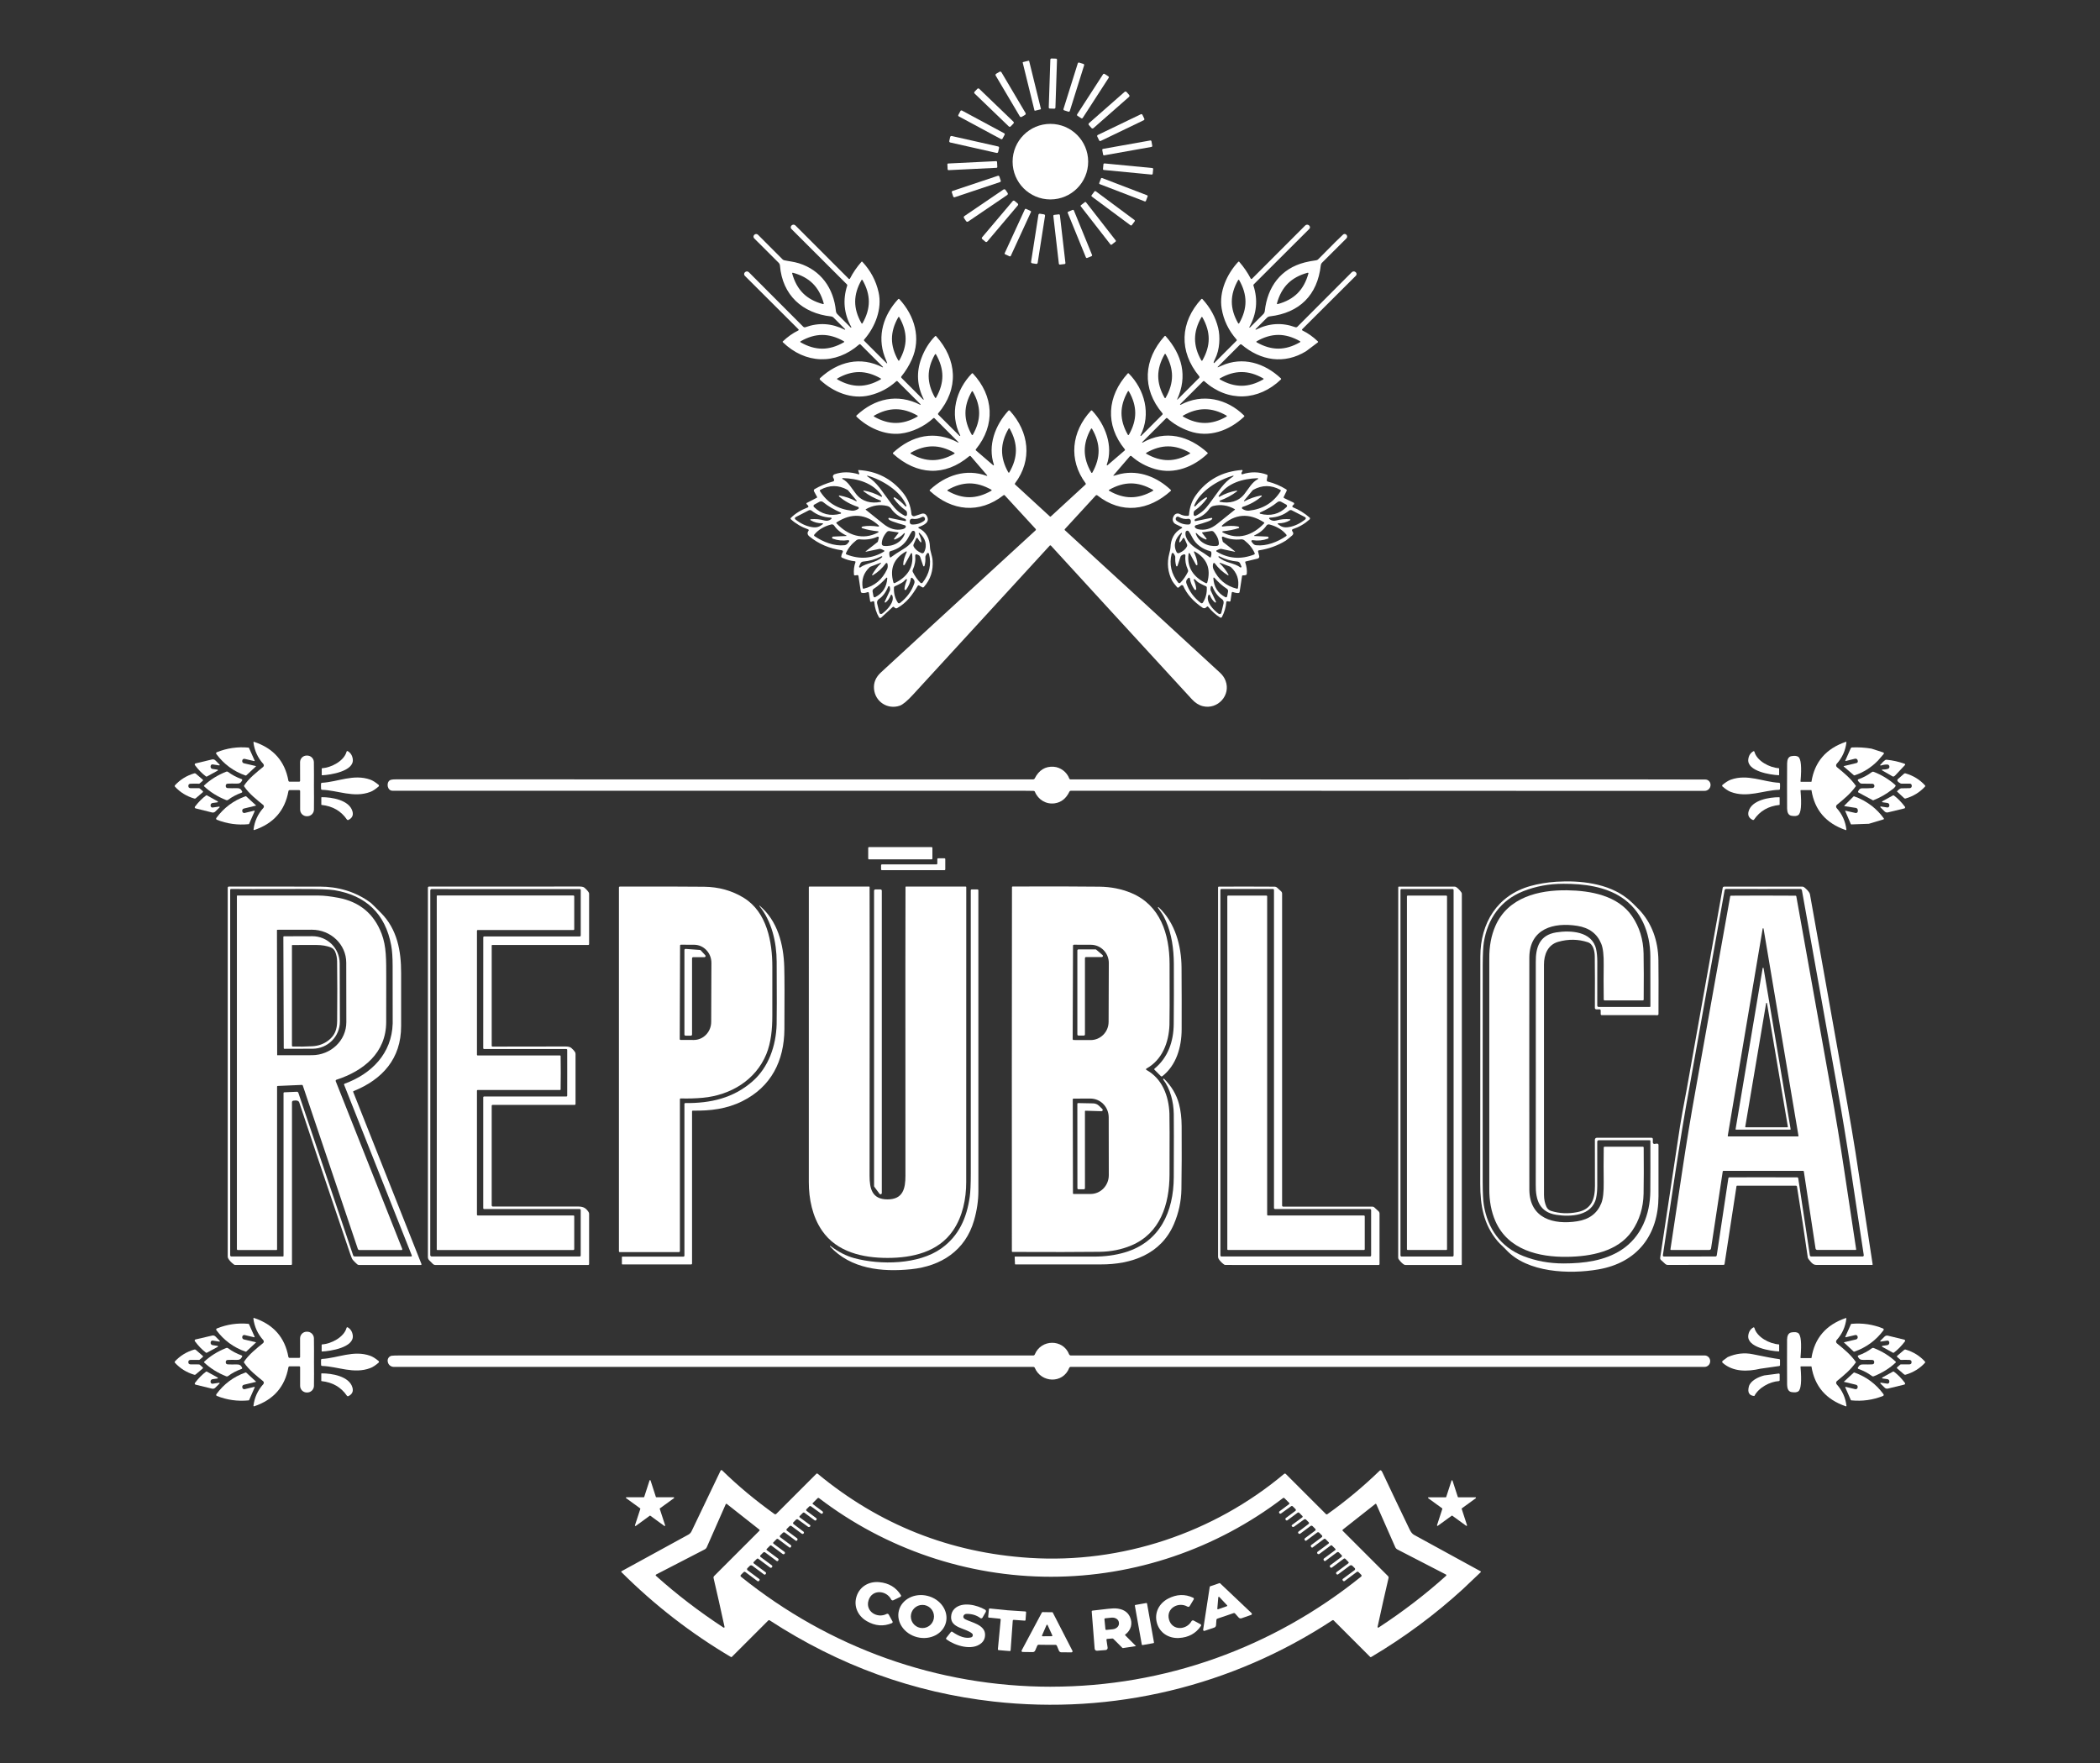<?xml version="1.0" encoding="UTF-8"?> <svg xmlns="http://www.w3.org/2000/svg" id="Layer_1" data-name="Layer 1" viewBox="0 0 1410 1184"><rect x="0" y="0" width="1410" height="1184" fill="#333333" stroke="none"/><defs><style> .cls-1 { fill: #fff; } </style></defs><rect class="cls-1" x="690.12" y="53.89" width="33.64" height="4.48" rx=".73" ry=".73" transform="translate(627.4 760.82) rotate(-88.1)"></rect><rect class="cls-1" x="690.55" y="40.74" width="4.46" height="33.64" rx=".33" ry=".33" transform="translate(6.27 166.91) rotate(-13.8)"></rect><rect class="cls-1" x="704.17" y="56.28" width="33.62" height="4.46" rx=".73" ry=".73" transform="translate(449.55 729) rotate(-72.6)"></rect><rect class="cls-1" x="676.33" y="46.51" width="4.46" height="33.64" rx=".92" ry=".92" transform="translate(62.26 354.24) rotate(-30.6)"></rect><rect class="cls-1" x="717.07" y="62.28" width="33.5" height="4.46" rx=".73" ry=".73" transform="translate(281.06 645.6) rotate(-57.1)"></rect><rect class="cls-1" x="665.19" y="55.45" width="4.44" height="33.62" rx=".85" ry=".85" transform="translate(152.56 503.06) rotate(-46.1)"></rect><rect class="cls-1" x="727.8" y="71.63" width="33.66" height="4.48" rx=".91" ry=".91" transform="translate(136.46 509.83) rotate(-41.3)"></rect><rect class="cls-1" x="656.77" y="66.99" width="4.46" height="33.66" rx=".72" ry=".72" transform="translate(272.77 624.32) rotate(-61.7)"></rect><rect class="cls-1" x="735.7" y="83.45" width="33.64" height="4.46" rx=".76" ry=".76" transform="translate(37.29 334.81) rotate(-25.7)"></rect><circle class="cls-1" cx="705.26" cy="108.55" r="25.37"></circle><rect class="cls-1" x="651.86" y="80.19" width="4.46" height="33.64" rx=".84" ry=".84" transform="translate(415.65 713.77) rotate(-77.3)"></rect><rect class="cls-1" x="740.11" y="97.11" width="33.54" height="4.4" rx=".64" ry=".64" transform="translate(-5.69 134.27) rotate(-10.1)"></rect><rect class="cls-1" x="636.16" y="109" width="33.4" height="4.48" rx=".57" ry=".57" transform="translate(-4.65 32.02) rotate(-2.8)"></rect><rect class="cls-1" x="755.21" y="96.71" width="4.42" height="33.54" rx=".61" ry=".61" transform="translate(571.87 856.54) rotate(-84.5)"></rect><rect class="cls-1" x="638.69" y="123.01" width="33.64" height="4.46" rx=".74" ry=".74" transform="translate(-5.87 214.47) rotate(-18.5)"></rect><rect class="cls-1" x="752.11" y="110.61" width="4.4" height="33.56" rx=".57" ry=".57" transform="translate(365.06 785.95) rotate(-69)"></rect><rect class="cls-1" x="645.07" y="135.78" width="33.68" height="4.46" rx=".98" ry=".98" transform="translate(36.88 395.91) rotate(-34.2)"></rect><rect class="cls-1" x="745.17" y="123.04" width="4.44" height="33.64" rx=".63" ry=".63" transform="translate(189.5 656.49) rotate(-53.4)"></rect><rect class="cls-1" x="654.61" y="146.37" width="33.6" height="4.48" rx=".85" ry=".85" transform="translate(124.54 565.51) rotate(-49.8)"></rect><rect class="cls-1" x="735.18" y="133.22" width="4.44" height="33.58" rx=".54" ry=".54" transform="translate(63.38 484.61) rotate(-37.9)"></rect><rect class="cls-1" x="666.61" y="153.95" width="33.58" height="4.48" rx=".59" ry=".59" transform="translate(255.93 711.8) rotate(-65.3)"></rect><rect class="cls-1" x="722.85" y="140.3" width="4.44" height="33.56" rx=".65" ry=".65" transform="translate(-5.6 285.61) rotate(-22.2)"></rect><rect class="cls-1" x="680.14" y="158.12" width="33.68" height="4.48" rx=".85" ry=".85" transform="translate(430.72 824.14) rotate(-81.1)"></rect><rect class="cls-1" x="709.08" y="144" width="4.44" height="33.6" rx=".65" ry=".65" transform="translate(-13.77 82.82) rotate(-6.6)"></rect><path class="cls-1" d="M896.25,162.84l5.52-5.32c.61-.59,1.59-.55,2.2.08.02.02.04.04.06.06l.05.05c.61.69.58,1.73-.07,2.38l-16.35,16.31c-.47.47-.77,1.09-.85,1.76-2.23,20-14.27,31.91-34.17,34.28-.78.09-1.5.44-2.05,1l-7.52,7.52c-.11.08-.13.23-.05.33.08.11.23.13.33.06h0c8.6-4.35,17.37-4.9,26.32-1.65.5.18,1.06.06,1.44-.32l36.51-36.59c.69-.69,1.8-.73,2.54-.08l.1.08c.68.57.77,1.59.19,2.27-.03.04-.06.07-.09.1l-36.03,35.92c-.2.2-.2.52,0,.72.04.04.09.07.14.1,3.73,1.81,7.19,4.27,10.4,7.38.16.16.17.42.01.58-.01.01-.03.03-.04.04l-7.89,5.94c-14.71,9.03-30.55,6.36-43.31-4.45-.33-.27-.81-.25-1.11.05l-14.93,14.92c-.06.07-.06.18,0,.24.04.04.11.06.16.04.19-.06.95-.4,2.3-1.01,14.27-6.48,29.03-1.88,39.98,8.48.19.18.2.47.03.66,0,0-.01.01-.02.02-15.06,14.49-35.61,15.45-51.48,1.18-.21-.2-.54-.19-.74.02l-15.45,15.44c-.1.11-.09.27.02.37.08.07.18.08.28.04,14.62-7.86,31.17-4.18,42.63,7.19.22.21.22.56,0,.78,0,0-.01.01-.02.02-9.88,9.32-23.58,14.39-36.82,9.65-5.82-2.08-10.73-4.98-14.74-8.69-.21-.19-.53-.19-.73.01l-16.11,16.11c-.07.08-.06.21.02.28.06.05.15.06.22.03,15.39-8.79,31.2-4.59,43.66,6.79.17.15.18.4.03.56,0,0-.02.02-.02.03-9.3,8.89-22.24,14.08-35.11,10.4-6.15-1.76-11.47-4.66-15.98-8.69-.32-.29-.81-.26-1.09.06,0,0-.01.01-.02.02l-11.04,12.83c-.05.07-.04.17.02.22.04.03.09.04.14.03,1.97-.58,3.55-1,4.72-1.26,12.57-2.73,24.65,2.26,33.68,10.79.17.16.17.43,0,.6,0,0-.01.01-.02.02-14.74,13.32-33.09,15.86-49.31,3.03-.34-.27-.83-.23-1.12.09l-20.68,22.5c-.22.24-.21.62.03.84,37.04,33.93,71.76,65.83,104.17,95.69,1.68,1.55,2.9,3.32,3.66,5.31,3.76,9.81-5.33,19.56-15.24,17.11-2.65-.65-5.1-2.2-7.35-4.65-41.72-45.39-73.28-79.78-94.68-103.19-.19-.21-.51-.22-.72-.03-.01,0-.02.02-.03.03-12.67,13.84-43.28,47.21-91.83,100.12-3.89,4.24-6.87,6.71-8.94,7.41-8,2.72-16.5-2.55-17.24-11.35-.35-4.15,1.2-7.82,4.65-11.01,14.02-12.95,48.63-44.76,103.84-95.41.26-.24.28-.66.04-.93l-20.74-22.56c-.22-.24-.59-.27-.84-.07-16.2,12.67-34.69,10.7-49.46-2.92-.18-.17-.19-.45-.02-.63,0,0,.01-.01.02-.02,10.44-9.8,24.26-14.54,38.23-9.44.12.04.25-.02.3-.14.03-.08.01-.17-.05-.23l-11-12.79c-.25-.3-.69-.33-.99-.08,0,0,0,0,0,0-16.61,13.99-35.34,12.7-51.15-1.58-.21-.19-.23-.51-.04-.72.01-.01.03-.03.04-.04,12.68-11.69,28.14-15.19,43.68-6.77.08.04.18.02.23-.06.04-.07.03-.15-.03-.2l-16.15-16.14c-.19-.18-.48-.19-.67-.02-5.97,5.5-14.29,9.54-22.2,10.39-10.67,1.16-21.9-4.07-29.39-11.35-.24-.22-.25-.6-.03-.83,0,0,.02-.02.03-.03,12.19-11.44,27.59-14.87,42.69-7.15.1.05.23.01.28-.09.04-.08.03-.19-.04-.25l-15.44-15.43c-.23-.23-.6-.24-.84-.02-5.09,4.64-11.04,7.79-17.85,9.44-12.04,2.91-24.4-2.07-33.29-10.38-.33-.31-.34-.82-.04-1.14.01-.01.02-.02.04-.04,12.05-11.16,27.13-14.83,41.96-7.23.1.04.21,0,.25-.09.03-.07.02-.15-.03-.21l-15.05-15.05c-.25-.24-.63-.25-.89-.03-15.9,13.93-36.25,13.1-51.3-1.52-.14-.14-.14-.36,0-.49,0,0,0,0,0,0,3.18-3.07,6.66-5.53,10.43-7.38.23-.11.33-.4.21-.64-.02-.05-.05-.09-.09-.12l-36.03-35.93c-.64-.64-.64-1.68,0-2.32.03-.03.06-.05.09-.08l.08-.08c.73-.65,1.84-.62,2.53.07l36.49,36.57c.4.4,1,.53,1.53.34,8.91-3.23,17.67-2.68,26.26,1.66.11.08.26.05.34-.05.08-.11.05-.26-.05-.34l-7.74-7.75c-.41-.41-.94-.67-1.52-.73-19.4-2.1-32.81-14.43-34.42-34.13-.06-.73-.37-1.41-.89-1.93l-16.4-16.36c-.65-.65-.64-1.7,0-2.35.01-.01.03-.03.04-.04l.06-.06c.69-.66,1.79-.65,2.46.03l16.44,16.47c.32.32.72.54,1.15.64,2.56.58,6.45.95,9.89,2.03,14.68,4.64,23.3,16.65,24.82,32.08.08.8.43,1.54,1,2.11l8.94,8.94c.1.09.26.08.35-.02.07-.08.08-.19.04-.28-4.95-8.93-5.86-18.22-2.75-27.87.09-.28.02-.58-.19-.79l-37.25-37.19c-.64-.63-.64-1.66,0-2.3.02-.02.05-.05.08-.07l.08-.08c.71-.65,1.81-.63,2.5.05l35.79,35.83c.21.21.54.2.75,0,.04-.04.07-.08.09-.12,2.01-3.94,4.58-7.71,7.73-11.3.14-.16.39-.18.56-.03,0,0,.02.01.02.02,5.52,5.88,9.16,12.71,10.91,20.49,2.51,11.09-2.26,23.31-9.68,31.75-.22.24-.21.62.02.85l15.08,15.07c.08.08.2.08.28,0,.06-.06.07-.14.05-.21-.9-2.24-1.45-3.64-1.66-4.2-5.22-14.1-.72-28.11,9.09-38.68.19-.2.5-.22.71-.03.01.01.02.02.03.03,10.25,11.09,14.83,26.24,8.36,40.6-1.83,4.07-4.14,7.82-6.94,11.27-.26.31-.23.77.05,1.06l14.51,14.51c.09.08.24.08.32,0,.07-.07.08-.17.04-.26-4.45-8.93-4.99-18.02-1.61-27.25,2.15-5.89,5.26-10.9,9.31-15.04.17-.18.46-.19.64-.01,0,0,.02.02.02.02,14.11,15.68,15.43,35.28,1.39,51.84-.2.24-.19.59.03.81l14.3,14.29c.11.11.29.11.4,0,.08-.08.11-.21.05-.32-7.24-14.38-2.85-30.6,7.86-41.61.16-.17.44-.18.61-.01,0,0,0,0,.01.01,14.07,15.05,15.3,34.69,2.09,50.87-.23.27-.19.68.08.91l11.48,9.87c.13.11.33.08.44-.05.06-.08.08-.18.05-.28-4.26-12.98.81-26.51,9.74-36.28.24-.27.65-.28.92-.04.01.01.03.03.04.04,12.91,14.15,15.32,33.05,3.49,48.76-.19.24-.16.59.07.8l23.38,21.49c.15.14.38.14.53,0l23.36-21.48c.23-.21.26-.55.08-.8-11.71-15.83-9.53-34.68,3.56-48.8.2-.22.53-.23.76-.03,0,0,.02.02.02.02,8.8,9.24,14.38,23.78,9.83,36.3-.06.17.03.35.19.41.11.04.23.02.32-.06l11.53-9.9c.24-.21.27-.57.07-.81-13.39-16.42-11.87-35.58,1.99-50.93.16-.18.44-.19.61-.03,0,0,.01,0,.02.01,10.73,10.8,15.18,27.38,7.93,41.61-.07.14-.01.31.12.38.11.06.24.03.32-.06l14.23-14.22c.26-.26.28-.67.04-.95-13.99-16.55-12.64-36.1,1.45-51.79.18-.2.48-.21.68-.03.01.01.03.03.04.04,11.11,12.54,14.84,26.9,7.73,42.45-.04.06-.01.14.06.17.05.03.12.02.16-.02l14.52-14.52c.31-.32.33-.82.05-1.16-13.78-16.69-12.87-36.26,1.45-51.82.18-.2.49-.21.69-.03,0,0,.02.02.03.03,5.26,5.71,8.78,12.13,10.55,19.28,1.49,5.98,1.16,14.71-2.13,21.11-.53,1.03-.82,1.79-.88,2.28-.02.15.08.29.23.31.09.01.17-.02.23-.08l14.96-14.96c.19-.19.2-.49.03-.69-5.45-6.17-8.81-13.17-10.08-21-1.82-11.16,3.52-23.09,11.17-31.28.16-.17.43-.18.61-.02.01.01.02.02.03.03,3.09,3.55,5.67,7.31,7.73,11.3.13.25.43.34.67.22.05-.02.09-.05.12-.09l35.79-35.83c.68-.68,1.78-.72,2.51-.09l.11.1c.67.55.76,1.53.21,2.2-.03.04-.07.08-.1.11l-37.34,37.28c-.18.18-.25.45-.17.7,3.13,9.67,2.22,18.97-2.73,27.92-.06.12-.02.27.11.34.09.05.21.03.28-.04l8.96-8.96c.56-.56.92-1.3,1.01-2.1,1.8-16.3,10.75-28.48,26.79-32.62,2.38-.61,4.97-1.1,7.77-1.47.48-.06.93-.29,1.27-.63l11.21-11.28ZM539.23,196.96c3.37,3.35,7.83,5.76,13.37,7.24.2.06.28-.01.4-.14.07-.06.14-.14.08-.34-1.52-5.53-3.97-9.97-7.34-13.32-3.37-3.35-7.83-5.76-13.37-7.25-.2-.05-.28.02-.4.14-.07.07-.13.15-.08.35,1.52,5.53,3.97,9.97,7.34,13.32ZM871.2,196.94c3.36-3.35,5.8-7.79,7.31-13.32.05-.19-.01-.27-.08-.34-.13-.13-.21-.19-.41-.14-5.53,1.49-9.97,3.91-13.34,7.26-3.36,3.35-5.8,7.79-7.31,13.32-.05.2.01.28.08.35.13.13.2.19.4.14,5.53-1.49,9.98-3.92,13.35-7.27ZM583.36,202.58c0-4.73-1.41-9.57-4.25-14.52-.1-.17-.2-.18-.38-.18-.09,0-.19.01-.3.18-2.83,4.95-4.25,9.79-4.25,14.51s1.42,9.56,4.25,14.51c.1.18.2.19.38.19.1,0,.2,0,.3-.19,2.83-4.95,4.25-9.78,4.25-14.5ZM836.26,202.57c0-4.73-1.43-9.56-4.26-14.51-.1-.18-.2-.19-.38-.19-.1,0-.2,0-.3.19-2.83,4.95-4.25,9.78-4.25,14.51,0,4.73,1.43,9.56,4.26,14.51.11.17.21.18.39.18.09,0,.19,0,.29-.18,2.83-4.95,4.25-9.79,4.25-14.51ZM608.06,227.52c0-4.73-1.42-9.56-4.25-14.51-.1-.18-.2-.19-.38-.19-.1,0-.2.01-.3.19-2.83,4.95-4.25,9.78-4.25,14.5,0,4.73,1.41,9.56,4.24,14.51.11.18.21.18.39.18.09,0,.19,0,.29-.18,2.84-4.95,4.26-9.78,4.26-14.5ZM802.38,227.55c0,4.72,1.41,9.56,4.24,14.51.1.17.2.18.38.18.1,0,.2-.01.3-.18,2.84-4.95,4.26-9.78,4.26-14.51s-1.41-9.56-4.24-14.51c-.11-.18-.21-.18-.39-.18-.09,0-.19,0-.29.18-2.84,4.95-4.26,9.78-4.26,14.51ZM552.08,234.12c4.73,0,9.58-1.43,14.53-4.28.18-.1.19-.2.19-.3,0-.18-.01-.28-.19-.38-4.96-2.83-9.81-4.25-14.54-4.25-4.73,0-9.58,1.43-14.53,4.28-.18.1-.19.2-.19.29,0,.18.01.28.19.38,4.96,2.84,9.81,4.26,14.54,4.26ZM858.3,224.89c-4.74,0-9.59,1.44-14.55,4.29-.17.11-.18.21-.18.3,0,.18,0,.28.19.38,4.97,2.83,9.82,4.25,14.56,4.24,4.74,0,9.59-1.44,14.54-4.3.18-.1.19-.2.19-.29,0-.18-.01-.29-.19-.39-4.97-2.83-9.82-4.24-14.56-4.23ZM786.94,252.49c0-4.77-1.43-9.65-4.28-14.65-.11-.18-.21-.19-.39-.19-.1,0-.2,0-.3.19-2.87,4.99-4.3,9.88-4.31,14.65,0,4.77,1.43,9.65,4.29,14.65.1.18.2.19.38.19.1,0,.2-.01.3-.19,2.87-4.99,4.3-9.88,4.31-14.65ZM623.53,252.5c0,4.74,1.44,9.59,4.29,14.54.1.18.2.19.38.19.09,0,.19-.01.3-.19,2.83-4.97,4.25-9.82,4.24-14.55s-1.44-9.58-4.29-14.54c-.1-.17-.2-.18-.38-.18-.1,0-.2.01-.3.18-2.83,4.97-4.25,9.82-4.24,14.55ZM576.78,249.85c-4.73,0-9.58,1.42-14.53,4.27-.18.1-.19.2-.19.3,0,.18.01.28.19.38,4.96,2.83,9.81,4.25,14.54,4.25,4.73,0,9.57-1.43,14.52-4.27.18-.11.19-.21.19-.3,0-.18-.01-.28-.19-.38-4.95-2.84-9.8-4.26-14.53-4.25ZM833.63,249.83c-4.74,0-9.59,1.42-14.56,4.26-.17.1-.18.21-.18.3,0,.18.01.28.18.38,4.97,2.85,9.82,4.27,14.56,4.27,4.74,0,9.59-1.41,14.56-4.26.18-.1.19-.2.19-.3,0-.18-.01-.28-.19-.38-4.97-2.85-9.82-4.27-14.56-4.27ZM648.23,277.42c0,4.73,1.42,9.58,4.26,14.54.1.17.2.18.38.18.1,0,.2-.01.3-.18,2.84-4.96,4.26-9.81,4.26-14.54,0-4.73-1.43-9.57-4.27-14.53-.1-.18-.2-.18-.38-.18-.09,0-.19,0-.3.18-2.84,4.96-4.26,9.8-4.25,14.53ZM762.23,277.37c0-4.75-1.42-9.61-4.27-14.58-.1-.18-.2-.19-.38-.19-.09,0-.2.01-.3.19-2.85,4.97-4.27,9.82-4.28,14.57,0,4.75,1.42,9.61,4.27,14.58.1.18.2.19.38.19.1,0,.2-.01.3-.19,2.85-4.97,4.28-9.82,4.28-14.57ZM601.45,274.8c-4.74,0-9.59,1.44-14.54,4.29-.18.1-.19.2-.19.29,0,.18.01.28.19.39,4.96,2.83,9.81,4.25,14.55,4.24,4.73,0,9.58-1.43,14.54-4.28.18-.1.18-.21.18-.3,0-.18-.01-.28-.18-.38-4.97-2.84-9.82-4.26-14.55-4.25ZM808.95,274.79c-4.75,0-9.61,1.43-14.58,4.28-.18.1-.19.2-.19.3,0,.18.01.28.19.38,4.97,2.85,9.83,4.27,14.58,4.27s9.6-1.42,14.57-4.27c.18-.11.19-.21.19-.3,0-.18-.01-.28-.19-.39-4.97-2.85-9.82-4.27-14.57-4.27ZM672.81,302.47c-.04,4.79,1.36,9.7,4.2,14.73.1.18.2.19.38.19.1,0,.2-.01.3-.19,2.91-4.99,4.39-9.87,4.42-14.66.04-4.79-1.36-9.7-4.19-14.74-.11-.18-.21-.19-.39-.19-.09,0-.2,0-.3.19-2.91,4.99-4.39,9.88-4.42,14.67ZM737.63,302.61c-.03-4.79-1.5-9.69-4.41-14.69-.1-.18-.21-.18-.3-.18-.18,0-.29,0-.39.19-2.84,5.04-4.24,9.95-4.21,14.74.03,4.79,1.5,9.69,4.41,14.69.11.18.21.19.3.19.19,0,.29-.01.39-.19,2.84-5.04,4.24-9.96,4.21-14.75ZM784.29,308.97c4.75,0,9.61-1.44,14.58-4.3.18-.1.19-.2.19-.29,0-.18-.01-.29-.19-.39-4.98-2.84-9.84-4.26-14.59-4.25-4.75,0-9.61,1.44-14.58,4.29-.18.11-.19.21-.19.3,0,.18,0,.28.19.39,4.98,2.84,9.84,4.26,14.59,4.25ZM626.14,308.97c4.75,0,9.62-1.42,14.6-4.27.18-.11.19-.21.19-.3,0-.18-.01-.28-.19-.39-4.97-2.85-9.84-4.28-14.59-4.28-4.75,0-9.62,1.42-14.6,4.27-.18.1-.19.2-.19.3,0,.18.01.28.19.38,4.97,2.85,9.84,4.28,14.59,4.29ZM650.98,333.88c4.77-.02,9.65-1.47,14.63-4.35.18-.11.19-.21.18-.39,0-.09-.01-.19-.19-.3-5-2.84-9.89-4.25-14.66-4.23-4.77.03-9.64,1.48-14.62,4.36-.18.1-.19.21-.19.39,0,.09,0,.19.19.3,5.01,2.84,9.89,4.25,14.66,4.22ZM759.41,333.9c4.78,0,9.68-1.42,14.69-4.29.18-.1.19-.2.19-.3,0-.18-.01-.28-.19-.38-5-2.88-9.89-4.32-14.68-4.33-4.78,0-9.68,1.42-14.69,4.28-.18.11-.19.21-.19.3,0,.19.01.29.19.39,5,2.88,9.89,4.32,14.68,4.33Z"></path><path class="cls-1" d="M530.98,347.78c2.89-2.91,6.67-5.25,11.33-7.04.38-.14.58-.57.43-.95-.03-.09-.09-.18-.15-.25l-1.04-1.13c-.17-.18-.15-.46.02-.62.03-.03.06-.05.1-.07l6.79-3.5c.19-.1.26-.34.16-.53l-2.06-3.76c-.29-.53-.11-1.2.42-1.51,3.59-2.11,7.69-3.81,12.3-5.12.98-.28,1.04-1.11.19-2.5-.46-.74-.23-1.72.52-2.17.1-.06.2-.11.3-.15,5.08-1.77,10.5-1.76,16.25.01.17.05.35-.04.4-.21.02-.07.02-.14,0-.2l-.7-2.08c-.05-.15.03-.31.17-.36.03-.01.07-.02.11-.01,12.09.71,21.95,5.72,29.58,15.02,3.45,4.2,5.4,9.03,5.86,14.49.07.9.86,1.57,1.76,1.49.13-.01.27-.04.39-.08l4.77-1.6c1.18-.4,2.48.05,3.15,1.1,2.98,4.66-1.78,6.56-5.17,7.86-.21.08-.32.3-.24.51.04.1.11.18.21.23,5.07,2.37,7.4,7.02,7.57,12.65.09,2.88,1.48,5.6,1.75,8.79.59,6.96-1.35,12.99-5.83,18.08-.27.31-.73.39-1.08.18l-2.08-1.2c-.35-.2-.8-.08-1,.27,0,0,0,0,0,0-3.7,6.31-7.46,11.35-13.79,14.92-.3.17-.65.2-.98.1-.35-.11-.71-.37-1.08-.79-.24-.27-.65-.29-.93-.04,0,0,0,0,0,0l-7.74,7.12c-.39.35-.99.32-1.35-.07-.04-.05-.08-.1-.11-.15-1.76-2.95-2.82-6.35-3.17-10.2-.03-.37-.37-.64-.74-.6-.05,0-.1.02-.15.03l-1.16.39c-.29.1-.6-.06-.7-.35-.01-.03-.02-.06-.02-.09l-.84-5.55c-.05-.36-.39-.61-.76-.55-.05,0-.1.02-.15.04-1.36.54-2.6.7-3.73.49-.4-.08-.71-.4-.78-.81l-1.58-10.52c-.06-.4-.43-.67-.83-.61l-1.44.22c-.37.05-.7-.2-.76-.56,0-.01,0-.03,0-.04-.26-2.94.08-5.72,1.03-8.33.08-.22-.02-.46-.24-.54-.04-.01-.07-.02-.11-.03-2.97-.29-5.9-1.12-8.77-2.47-.3-.14-.48-.46-.45-.79.08-.85.42-1.83,1.02-2.94.21-.39.07-.87-.32-1.09-.08-.05-.17-.08-.27-.09-8.28-1.16-15.52-4.24-21.73-9.25-1.47-1.19-1.68-2.48-.63-3.89.19-.26.14-.63-.12-.83-.05-.04-.1-.06-.16-.08-4.43-1.55-8.3-3.81-11.61-6.79-.26-.23-.28-.62-.05-.88,0,0,.02-.02.02-.02ZM600.08,334.68c-.15-.21-.1-.49.1-.64.15-.11.34-.12.5-.03,2.43,1.35,4.83,3.34,7.18,5.95.17.18.45.2.64.03.14-.13.18-.32.11-.5-3.95-9.85-16.32-17.29-26.06-20.07-.12-.06-.26,0-.32.12s0,.26.12.32h0c6.76,4.37,9.11,9.06,16.13,18.42,2.92,3.89,5.11,5.97,9.07,8.08.48.26,1.07.08,1.33-.4.08-.14.12-.3.12-.47v-.99c0-.72-.35-1.39-.93-1.8-3.05-2.14-5.72-4.81-7.99-8.02ZM579.83,329.92c-.12-.1-.15-.28-.05-.41.06-.08.16-.12.26-.1,3.96.67,7.83,2.05,11.61,4.14.18.11.42.05.54-.13.08-.13.07-.3-.02-.43-5.89-8.73-16.2-11.68-26.34-11.96-.17,0-.32.12-.33.29,0,.13.06.24.18.3,4.06,2.16,6.04,6.18,9.14,10.12,4.02,5.12,10.14,6.56,16.46,5.26.24-.05.39-.29.33-.53-.03-.14-.13-.26-.27-.31-4.25-1.54-8.09-3.62-11.51-6.24ZM575.18,336.19l-5.76-6.94c-.11-.13-.24-.24-.39-.32-6.03-3.35-12.11-3.36-18.25-.01-.3.16-.41.54-.25.83,0,.01.01.02.02.04,5,7.93,12.14,12.11,21.27,13.13,1.42.16,2.89-.23,4.42-1.16.36-.22.48-.69.26-1.06-.1-.16-.24-.28-.42-.33-4.85-1.56-9.09-3.9-12.71-7.03-.15-.13-.17-.35-.05-.51.08-.1.22-.15.35-.12,3.91.72,7.64,2.01,11.19,3.87.13.06.28,0,.35-.12.04-.09.03-.19-.03-.27ZM564.46,344.15c-4.64-2.03-8.56-4.35-11.76-6.97-.71-.58-1.69-.67-2.49-.24l-3.46,1.9c-.49.27-.68.89-.41,1.38.05.09.11.17.18.24,4.95,4.83,10.91,6.34,17.87,4.51.23-.06.38-.3.32-.53-.03-.13-.12-.24-.25-.29ZM596.52,348.44c-.12-.24-.03-.54.22-.66.1-.05.21-.07.32-.04l10.74,2.18c.23.05.46-.1.5-.33,0-.01,0-.03,0-.04v-.09c.03-.49-.28-.93-.74-1.09-3.95-1.33-7.03-3.61-9.25-6.84-.63-.9-1.57-1.54-2.64-1.79-4.93-1.16-9.7-.43-14.32,2.2-.11.06-.14.19-.08.3.01.02.03.05.05.07,4.17,3.34,8.14,6.53,11.93,9.56,4.1,3.27,8.29,4.45,12.58,3.52.99-.21,1.71-.59,2.15-1.14.34-.42.28-1.04-.14-1.38-.11-.09-.23-.15-.36-.18-3.1-.85-5.76-1.67-7.98-2.48-1.71-.61-2.7-1.2-2.99-1.77ZM544.34,348.67c3.17-.29,6.24-.01,9.19.82,1.7.48,3.25.15,4.64-1,.22-.18.25-.5.07-.72-.09-.11-.23-.18-.38-.19-4.97-.19-9.3-1.76-12.98-4.71-.52-.42-1.25-.49-1.84-.18l-8.85,4.57c-.44.23-.62.78-.38,1.23.06.11.14.21.24.29,3.6,2.83,7.25,4.54,10.96,5.15,3.23.53,5.03-.06,7.44-1.95.15-.11.18-.33.06-.48-.07-.09-.17-.14-.28-.13-2.95.06-5.63-.63-8.03-2.07-.16-.1-.21-.31-.12-.47.06-.09.15-.15.26-.16ZM589.74,353.6c.22.03.43-.13.46-.35.02-.13-.03-.27-.13-.36-8.78-7.95-18.24-8.65-28.37-2.11-.19.12-.24.37-.12.56.01.02.03.04.05.06,7.62,8.07,17.59,11.63,28.01,6.13.2-.11.27-.36.17-.56-.07-.12-.19-.2-.33-.21-3.78-.35-7.33-1.05-10.65-2.1-.26-.08-.42-.36-.34-.61.02-.07.05-.13.1-.18.15-.17.47-.29.96-.38,2.87-.51,6.26-.47,10.19.11ZM619.1,347.13c-2.26,1.21-4.41,1.63-6.44,1.24-.82-.16-1.61.37-1.77,1.19-.02.09-.03.19-.03.29v.84c0,.79.62,1.45,1.41,1.49,2.96.16,5.67-.64,8.12-2.39.63-.45.85-1.28.53-1.98l-.04-.07c-.29-.65-1.05-.94-1.7-.65-.03.01-.06.03-.08.04ZM568.2,359.93c.1,0,.18-.1.18-.2,0-.07-.05-.13-.11-.16-3.57-1.64-6.3-3.86-8.21-6.67-.43-.63-1.21-.92-1.95-.73-4.91,1.28-8.71,3.56-11.38,6.85-.23.28-.19.7.09.94.01.01.03.02.05.03,5.81,3.96,13.14,6.87,20.13,6.12.84-.09,1.61-.52,2.13-1.18l.92-1.16c.23-.29.18-.7-.11-.93-.14-.11-.33-.16-.51-.13-3.62.55-7.05.21-10.3-1-.37-.14-.55-.56-.41-.93.1-.26.35-.44.63-.46l8.85-.39ZM597.53,374.14c.07.17.26.26.43.19.03-.01.05-.02.07-.04,2.12-1.59,5.13-3.56,9.03-5.92,3.69-2.23,8.07-6.69,7.32-10.95-.11-.65-.73-1.09-1.39-.98-.31.05-.59.23-.77.49-.64.91-1.42,2.25-2.34,4.01-2.45,4.72-6.81,7.79-11.96,9.15-.4.11-.7.44-.77.85-.16.98-.03,2.05.38,3.2ZM607.52,358.34c.05-.15-.03-.31-.18-.35-.1-.03-.22,0-.29.07-1.91,2.06-4,3.46-6.29,4.21-.21.06-.42-.06-.48-.27-.03-.12-.01-.25.06-.34l2.91-3.69c.1-.13.07-.31-.06-.41-.04-.03-.08-.05-.12-.05l-5.88-.9c-.66-.1-1.32.14-1.76.64-2.21,2.52-3.33,5.13-3.37,7.83-.01.74.54,1.38,1.28,1.47,5.91.73,12.22-2.32,14.18-8.21ZM617.37,357.87c-.14-.11-.34-.1-.45.04-.08.09-.1.22-.05.33,1.08,2.19,1.68,4.04,1.79,5.55.02.19-.12.36-.31.39-.11.01-.22-.03-.3-.12-.82-.87-1.42-1.71-1.79-2.5-.14-.3-.49-.44-.79-.3-.14.06-.25.17-.31.31l-1.77,4c-.19.43-.18.92.03,1.34.94,1.87,2.7,3.37,5.28,4.49.66.29,1.43.02,1.75-.62,2.48-4.86.74-9.39-3.08-12.91ZM589.45,363.62l.59-2.43c.09-.36-.13-.72-.5-.81-.15-.04-.31-.02-.44.04-3.56,1.62-7.52,2.2-11.89,1.74-.82-.08-1.64.15-2.29.66-3.16,2.47-5.46,5.34-6.91,8.6-.15.34.01.74.35.89,0,0,.01,0,.02,0,8.93,3.48,17.32,2.83,25.17-1.94.22-.13.29-.42.16-.65-.05-.07-.11-.13-.19-.17-1.25-.66-2.22-.99-2.92-.99-.03,0-.07,0-.11.01l-9.16,1.92c-.08.01-.15-.03-.16-.11-.01-.05.01-.11.05-.14l8-6.27c.11-.09.19-.22.23-.36ZM606.43,378.98c.15-2.92,1.12-5.45,2.38-8.3.07-.15.01-.34-.14-.41-.09-.05-.21-.04-.3.01-8.27,4.64-11.11,11.58-8.51,20.82.1.36.47.56.83.46.03,0,.07-.02.1-.04,8.08-3.88,12.94-10.42,11.61-19.72-.03-.24-.24-.41-.47-.38-.14.02-.27.1-.34.23l-4.18,7.61c-.13.25-.45.35-.7.22-.19-.1-.3-.29-.28-.5ZM620.74,379.99c-.07.24-.32.39-.56.32-.15-.04-.26-.15-.31-.29l-2.06-6.11c-.18-.52-.57-.95-1.07-1.17l-1.06-.47c-.43-.19-.93,0-1.12.43-.06.14-.08.29-.07.44.35,3.15-.18,6.3-1.61,9.44-.22.49-.21,1.05.03,1.53,1.47,2.89,3.16,5.29,5.08,7.2.38.38,1,.37,1.38,0,.03-.03.05-.05.07-.08,4.63-5.89,6.06-12.34,4.31-19.35-.1-.4-.51-.65-.91-.55-.2.05-.37.18-.47.36l-.77,1.35c-.21.36-.31.77-.28,1.18.13,1.96-.07,3.89-.58,5.78ZM577.7,378.41l-.86,1.95c-.12.28.02.6.3.72.18.08.39.05.54-.07,3.95-3.09,10.29-2.89,14.62-6.93.12-.1.12-.28.01-.4-.03-.04-.08-.06-.12-.08-.03-.01-.13-.04-.28-.08-.02,0-.05,0-.07,0-4.07,2.07-8.16,3.26-12.28,3.57-.81.06-1.53.56-1.86,1.31ZM591.27,377.9l-6.88,2.66c-.13.04-.25.12-.35.21-4.17,3.8-5.76,8.51-4.77,14.14.05.28.32.46.59.41.01,0,.02,0,.03,0,7.44-1.8,12.54-6.24,15.71-13.05.5-1.06.59-2.3.26-3.73-.08-.34-.42-.55-.76-.47-.15.03-.27.12-.36.24-2.47,3.35-5.39,6.02-8.76,8.01-.15.08-.33.02-.41-.12-.05-.09-.05-.19,0-.28,1.57-2.84,3.55-5.39,5.92-7.66.09-.08.09-.21.01-.3-.06-.06-.15-.09-.23-.05ZM595.12,387.96c-2.76,3.1-5.57,5.56-8.42,7.39-.63.4-.95,1.14-.82,1.87l.59,3.18c.09.46.52.76.97.67.08-.02.16-.04.24-.08,5.02-2.63,7.71-6.88,8.06-12.76.01-.2-.14-.37-.34-.38-.11,0-.21.03-.28.11ZM608.43,388.91c-.37.19-.9.66-1.59,1.43-.63.71-2.68,1.84-6.14,3.41-.28.13-.47.4-.48.71-.19,3.86.7,7.28,2.65,10.26.29.43.86.54,1.29.26.02-.01.03-.02.05-.04,4.7-3.59,7.94-8.03,9.71-13.34.31-.93.09-1.95-.57-2.66l-.72-.79c-.24-.25-.63-.27-.89-.04-.11.1-.17.23-.19.37-.37,2.59-1.41,5.07-3.1,7.44-.2.29-.6.36-.89.15-.18-.13-.29-.35-.27-.57.11-1.71.67-3.74,1.67-6.09.08-.2-.01-.43-.21-.51-.1-.04-.22-.04-.32,0ZM599.01,399.64c-.12-.25-.43-.36-.68-.24-.11.05-.2.15-.25.26-.87,2.16-2.01,3.79-3.44,4.89-.18.13-.44.09-.57-.09-.09-.12-.1-.27-.05-.4l3.5-7.55c.05-.12.08-.25.09-.38.05-.89-.03-1.62-.23-2.17-.1-.29-.42-.45-.71-.34-.15.05-.28.17-.34.32-1.53,3.81-3.62,6.59-6.25,8.34-.95.64-1.41,1.8-1.14,2.92l1.5,6.25c.15.62.77,1,1.39.84.14-.04.28-.1.4-.18,3.29-2.37,8.8-8,6.78-12.47Z"></path><path class="cls-1" d="M850.66,321.78c-.21.41-.2.82.04,1.22.1.18.28.31.48.36,4.49,1.14,8.63,2.89,12.43,5.26.33.2.45.62.28.98l-1.97,4.11c-.13.27-.02.6.25.74,0,0,0,0,0,0l6.33,3.03c.39.19.56.66.37,1.06-.05.1-.11.18-.2.25-.59.5-.9.83-.94,1-.08.37.11.74.46.88,3.93,1.57,7.63,3.85,11.11,6.86.34.29.39.81.09,1.16-.02.03-.05.05-.07.07-3.24,2.94-7,5.13-11.28,6.56-.43.14-.66.61-.52,1.04.03.08.06.15.11.21.82,1.17,1.1,1.99-.21,3.13-1.31,1.14-2.67,2.24-4.06,3.3-5.57,3.41-11.64,5.6-18.21,6.58-.29.04-.49.31-.45.6,0,.01,0,.03,0,.04l.78,3.23c.17.72-.27,1.45-1,1.63l-8.14,1.96c-.2.05-.32.25-.27.45,0,.01,0,.02,0,.03.95,2.89,1.31,5.5,1.06,7.84-.04.37-.29.67-.63.78-.57.18-1.24.24-1.99.19-.27-.02-.51.18-.55.45l-1.66,10.78c-.05.35-.34.61-.69.65-.95.11-2.23-.12-3.83-.67-.3-.1-.63.06-.74.36-.01.03-.02.06-.02.1l-.83,5.45c-.05.32-.35.54-.67.49l-1.39-.22c-.37-.05-.7.2-.76.56,0,.01,0,.03,0,.04-.28,3.47-1.26,6.8-2.93,9.99-.22.43-.75.59-1.17.37-.02,0-.03-.02-.05-.03-2.81-1.71-5.51-4.13-8.11-7.28-.16-.19-.44-.22-.64-.06,0,0-.01.01-.02.02l-.64.58c-.64.6-1.62.67-2.35.18-6.19-4.17-10.52-9.04-12.97-14.6-.22-.5-.81-.73-1.31-.51-.09.04-.17.09-.25.16l-1.48,1.28c-.33.28-.81.24-1.09-.08-1.83-2.13-2.92-3.55-3.29-4.26-3.02-5.85-3.68-12-1.97-18.44.51-1.93.78-3.23.81-3.9.21-5.77,2.37-10.36,7.67-13.13.17-.09.24-.3.16-.47-.04-.07-.09-.13-.17-.16l-4.14-1.99c-1.79-.86-2.54-3-1.69-4.78h0l.35-.73c.7-1.46,2.45-2.08,3.91-1.38.04.02.08.04.13.06,1.79.97,3.66,1.38,5.61,1.21.31-.03.56-.28.58-.59.39-5.14,1.95-9.6,4.7-13.38,7.42-10.23,17.69-15.83,30.81-16.81.24-.02.46.16.47.41,0,.11-.02.22-.08.3-.45.58-.68,1.13-.71,1.65-.01.29.21.53.49.54.06,0,.13,0,.19-.02,5.59-1.82,11.09-1.73,16.48.27.29.11.46.41.4.72l-.44,2.32ZM810.37,334.66c-2.28,3.21-4.95,5.88-8,8.02-.58.41-.93,1.08-.93,1.79v.99c0,.55.44.99.99.99.16,0,.32-.04.46-.12,3.96-2.1,6.15-4.18,9.07-8.07,7.03-9.35,9.38-14.04,16.14-18.4.12-.06.18-.2.12-.32s-.2-.18-.32-.12h0c-9.74,2.77-22.11,10.2-26.06,20.05-.09.23.02.49.25.58.17.07.37.02.5-.11,2.35-2.61,4.75-4.6,7.18-5.95.22-.13.5-.05.63.17.09.16.08.35-.03.5ZM830.54,329.94c-3.4,2.61-7.21,4.67-11.44,6.2-.23.07-.35.31-.27.54.05.15.18.26.33.3,6.28,1.29,12.36-.14,16.36-5.23,3.08-3.91,5.05-7.9,9.08-10.05.15-.07.22-.26.15-.41-.05-.11-.17-.18-.3-.18-10.07.28-20.32,3.21-26.17,11.88-.13.18-.08.42.09.54.13.09.3.1.43.02,3.75-2.08,7.6-3.45,11.53-4.11.15-.02.3.08.32.24.01.1-.03.2-.11.26ZM835.28,336.19c-.09.12-.06.28.05.36.08.06.18.07.27.03,3.55-1.86,7.27-3.15,11.17-3.88.2-.04.38.09.42.28.03.13-.02.26-.12.35-3.61,3.13-7.84,5.47-12.68,7.03-.4.13-.62.57-.49.97.06.17.18.32.33.42,1.52.93,2.99,1.31,4.41,1.15,9.11-1.02,16.24-5.2,21.22-13.12.18-.28.1-.66-.19-.85-.01,0-.02-.02-.04-.02-6.13-3.33-12.21-3.32-18.22.03-.15.08-.28.19-.39.32l-5.74,6.93ZM846.01,344.16c-.22.1-.31.36-.2.57.05.11.15.2.27.24,6.93,1.8,12.86.29,17.77-4.53.4-.39.4-1.03,0-1.43-.07-.07-.15-.13-.23-.18l-3.45-1.89c-.8-.43-1.78-.33-2.48.25-3.17,2.61-7.07,4.94-11.68,6.97ZM813.9,348.43c-.29.57-1.28,1.16-2.99,1.78-2.22.81-4.88,1.64-7.99,2.49-.52.14-.83.67-.69,1.19.04.13.1.26.19.37.45.55,1.17.93,2.16,1.14,4.29.93,8.49-.25,12.59-3.54,3.79-3.03,7.77-6.23,11.94-9.58.1-.08.11-.23.03-.32-.02-.02-.04-.04-.06-.05-4.63-2.63-9.41-3.36-14.34-2.19-1.07.25-2.02.89-2.64,1.8-2.22,3.23-5.31,5.51-9.26,6.85-.46.16-.77.6-.75,1.09v.09c.03.23.24.4.48.38.01,0,.03,0,.04,0l10.75-2.19c.26-.06.53.11.58.38.02.11,0,.22-.04.32ZM866.11,348.67c.19.03.32.2.29.38-.01.1-.07.18-.15.24-2.39,1.45-5.07,2.14-8.02,2.08-.19,0-.34.15-.34.34,0,.11.05.21.13.27,2.41,1.89,4.21,2.48,7.43,1.94,3.71-.61,7.36-2.33,10.95-5.16.39-.31.46-.89.14-1.28-.08-.1-.18-.18-.29-.24l-8.85-4.55c-.59-.31-1.31-.24-1.83.18-3.67,2.95-8,4.53-12.97,4.73-.28,0-.5.24-.49.53,0,.15.08.29.19.38,1.39,1.14,2.94,1.47,4.63.99,2.95-.84,6.01-1.12,9.18-.83ZM820.8,353.58c3.91-.57,7.29-.61,10.14-.1.49.09.81.21.96.37.18.2.15.5-.05.69-.05.05-.12.08-.19.1-3.31,1.05-6.84,1.74-10.6,2.09-.22.03-.39.23-.36.46.02.13.09.24.2.3,10.37,5.48,20.29,1.94,27.88-6.09.15-.17.15-.42-.01-.57-.02-.02-.04-.03-.06-.05-10.09-6.51-19.5-5.81-28.24,2.1-.16.16-.16.42,0,.58.09.09.21.13.33.12ZM791.37,347.07c-.62-.34-1.4-.11-1.74.51-.01.02-.02.05-.04.07l-.04.07c-.33.69-.12,1.52.5,1.98,2.43,1.79,5.12,2.62,8.08,2.5.79-.04,1.41-.68,1.42-1.47l.02-.83c.01-.83-.65-1.52-1.49-1.53-.1,0-.2,0-.29.02-2.04.36-4.18-.08-6.42-1.32ZM842.21,359.93l8.86.39c.4.02.7.36.68.76-.02.28-.2.53-.46.63-3.25,1.21-6.68,1.55-10.31,1.01-.36-.06-.7.19-.75.55-.03.18.02.37.13.51l.92,1.16c.52.67,1.29,1.09,2.14,1.18,6.99.74,14.32-2.17,20.14-6.13.3-.21.38-.63.17-.92-.01-.02-.02-.03-.03-.05-2.68-3.29-6.48-5.58-11.39-6.85-.74-.19-1.52.1-1.95.73-1.91,2.81-4.65,5.03-8.22,6.67-.09.05-.13.16-.09.25.03.06.09.1.16.11ZM812.92,374.17c.42-1.15.55-2.22.39-3.21-.06-.41-.37-.75-.77-.86-5.17-1.37-9.55-4.47-12-9.21-.92-1.77-1.7-3.12-2.34-4.04-.38-.54-1.13-.67-1.67-.29-.26.18-.44.46-.5.78-.77,4.28,3.63,8.77,7.33,11.02,3.91,2.37,6.93,4.36,9.06,5.96.15.11.35.07.46-.08.02-.02.03-.05.04-.07ZM802.87,358.28c1.95,5.92,8.28,8.99,14.22,8.28.75-.09,1.31-.73,1.29-1.48-.03-2.71-1.16-5.33-3.37-7.87-.44-.5-1.1-.74-1.76-.64l-5.91.89c-.16.03-.26.18-.23.34,0,.04.03.09.05.12l2.91,3.71c.13.17.1.42-.08.55-.1.07-.23.1-.34.06-2.29-.75-4.4-2.17-6.31-4.24-.11-.11-.28-.12-.4-.01-.08.07-.11.19-.07.29ZM793.06,357.91c-3.8,3.5-5.53,8.01-3.06,12.84.33.63,1.09.9,1.74.61,2.57-1.11,4.32-2.6,5.25-4.46.21-.42.22-.9.03-1.33l-1.76-3.98c-.13-.3-.48-.45-.79-.32-.14.06-.25.17-.31.31-.37.79-.96,1.62-1.78,2.49-.13.14-.36.14-.49,0-.07-.07-.11-.17-.11-.28.11-1.5.71-3.34,1.78-5.52.08-.15.03-.34-.13-.42-.12-.06-.27-.04-.37.05ZM820.98,363.6c.04.14.12.27.23.36l7.99,6.29c.06.05.08.13.03.2-.03.04-.09.06-.14.05l-9.16-1.94s-.08,0-.11,0c-.71,0-1.68.33-2.93.99-.23.13-.32.42-.19.65.04.07.1.13.16.17,7.85,4.79,16.25,5.46,25.2,1.99.35-.14.52-.54.38-.89,0,0,0-.01,0-.01-1.44-3.27-3.74-6.14-6.9-8.62-.65-.51-1.48-.75-2.3-.67-4.37.45-8.33-.14-11.9-1.77-.34-.15-.74,0-.9.33-.06.14-.08.29-.04.44l.59,2.44ZM804.02,379c.02.29-.19.54-.48.56-.21.02-.41-.09-.5-.28l-4.18-7.64c-.11-.21-.37-.29-.58-.19-.13.07-.22.19-.23.34-1.35,9.32,3.51,15.89,11.61,19.79.33.16.73.02.89-.32.02-.03.03-.07.04-.1,2.62-9.26-.21-16.22-8.5-20.88-.15-.09-.34-.04-.43.1-.05.09-.06.2-.01.3,1.26,2.85,2.23,5.39,2.37,8.32ZM789.71,380c-.52-1.89-.72-3.82-.6-5.78.02-.41-.08-.82-.29-1.18l-.77-1.35c-.21-.36-.66-.48-1.02-.28-.18.1-.31.28-.36.48-1.73,7.01-.26,13.46,4.39,19.33.34.42.95.5,1.37.16.03-.02.05-.05.08-.07,1.91-1.91,3.6-4.32,5.05-7.22.24-.48.24-1.04.02-1.53-1.44-3.13-1.99-6.28-1.65-9.44.05-.47-.3-.88-.76-.93-.15-.01-.29,0-.43.07l-1.06.47c-.5.23-.89.65-1.06,1.18l-2.04,6.12c-.08.24-.33.36-.57.28-.14-.05-.26-.17-.3-.31ZM832.66,378.38c-.33-.75-1.04-1.25-1.85-1.31-4.09-.31-8.16-1.5-12.2-3.56-.02-.01-.05-.02-.07-.01-.15.04-.25.07-.28.08-.15.04-.24.2-.19.34.01.05.04.1.08.14,4.3,4.02,10.6,3.83,14.52,6.9.24.18.59.14.77-.09.12-.16.15-.37.07-.55l-.85-1.94ZM819.14,377.87c-.11-.04-.23,0-.27.12-.03.08-.01.17.05.23,2.37,2.27,4.35,4.83,5.94,7.68.07.15,0,.33-.15.4-.08.04-.18.03-.26,0-3.38-1.99-6.31-4.66-8.8-8.02-.21-.28-.6-.34-.88-.13-.12.09-.21.22-.24.37-.32,1.43-.23,2.68.26,3.74,3.19,6.82,8.31,11.27,15.78,13.07.27.07.54-.1.61-.37,0-.01,0-.03,0-.04.99-5.65-.61-10.37-4.8-14.17-.1-.1-.22-.17-.35-.22l-6.9-2.65ZM815.3,387.92c-.14-.14-.36-.15-.51-.01-.08.07-.12.18-.11.28.34,5.9,3.02,10.17,8.05,12.81.4.22.91.06,1.13-.35.04-.08.07-.16.08-.24l.61-3.18c.14-.74-.18-1.49-.82-1.89-2.86-1.83-5.67-4.31-8.43-7.42ZM802.03,388.88c-.19-.09-.43-.01-.52.18-.05.1-.05.22,0,.32,1.01,2.35,1.57,4.38,1.68,6.09.03.35-.24.66-.59.69-.22.02-.44-.08-.57-.27-1.69-2.37-2.73-4.84-3.11-7.43-.05-.34-.36-.58-.7-.53-.14.02-.28.09-.38.2l-.72.79c-.66.72-.87,1.74-.56,2.66,1.78,5.31,5.02,9.75,9.72,13.33.41.31.99.24,1.3-.17.01-.02.02-.03.04-.05,1.95-2.99,2.83-6.41,2.64-10.27-.01-.31-.2-.58-.48-.71-3.46-1.56-5.51-2.69-6.15-3.4-.69-.77-1.22-1.24-1.59-1.43ZM811.37,399.6c-2.02,4.51,3.54,10.17,6.86,12.55.52.37,1.25.25,1.62-.27.09-.12.15-.26.18-.4l1.5-6.3c.27-1.13-.19-2.3-1.15-2.94-2.66-1.76-4.77-4.56-6.32-8.39-.12-.29-.46-.43-.75-.31-.15.06-.26.18-.31.33-.2.56-.27,1.29-.22,2.19,0,.13.04.26.09.38l3.54,7.6c.1.2,0,.45-.2.55-.14.06-.3.05-.42-.05-1.44-1.11-2.6-2.75-3.48-4.92-.1-.26-.4-.39-.66-.29-.12.05-.22.14-.28.27Z"></path><path class="cls-1" d="M163.85,527.76c0-.13.01-.21.04-.26,3.21-4.9,8.6-9.1,12.75-12.49.6-.49.69-1.37.21-1.96-.02-.02-.03-.04-.05-.06-3.73-4.15-5.94-8.98-6.63-14.48-.02-.19.12-.37.31-.39.05,0,.1,0,.15.02,12.99,4.33,20.66,13.03,23.01,26.08.07.4.42.69.83.69h6.39c.35-.01.64-.3.64-.65h0l-.03-12.44c0-2.43,1.93-4.42,4.36-4.47h.26c2.5-.08,4.59,1.89,4.66,4.39,0,.02,0,.04,0,.06.07,5.38.09,10.68.04,15.91.06,5.23.06,10.53,0,15.91-.03,2.5-2.09,4.5-4.59,4.47-.02,0-.04,0-.06,0h-.26c-2.42-.06-4.36-2.05-4.36-4.47v-12.44c-.01-.35-.3-.64-.65-.64h-6.39c-.4.01-.75.3-.82.69-2.33,13.06-9.98,21.77-22.96,26.13-.18.06-.38-.04-.44-.22-.02-.05-.02-.1-.02-.15.67-5.5,2.87-10.33,6.6-14.49.52-.57.47-1.45-.1-1.97-.02-.02-.04-.03-.06-.05-4.16-3.38-9.56-7.57-12.78-12.47-.03-.04-.04-.12-.04-.25Z"></path><path class="cls-1" d="M1246.1,527.76c0,.09.01.07-.02.12-3.52,5-7.9,8.6-12.71,12.52-.66.54-.76,1.52-.22,2.18.02.02.03.04.05.06,3.71,4.11,5.89,8.93,6.52,14.44.02.16-.1.31-.26.33-.04,0-.09,0-.13-.01-13.27-4.53-20.96-13.45-23.06-26.78,0-.04-.04-.07-.08-.07h-6.98c-.16,0-.29.13-.29.29,0,.01,0,.02,0,.03.84,9.64.33,15.12-1.52,16.45-.93.67-2.45.82-4.55.46-2.28-.38-2.88-2.57-2.94-4.86-.03-1.13-.05-6.19-.04-15.16,0-8.98.02-14.04.05-15.17.06-2.29.66-4.48,2.94-4.86,2.1-.35,3.62-.2,4.55.47,1.85,1.33,2.36,6.81,1.51,16.45-.02.16.1.3.26.32.01,0,.02,0,.03,0h6.98s.07-.03.08-.07c2.11-13.32,9.81-22.24,23.08-26.76.16-.05.33.04.38.19.01.04.02.08.01.13-.63,5.51-2.81,10.33-6.53,14.44-.57.64-.52,1.62.11,2.19.02.02.04.03.06.05,4.81,3.92,9.18,7.52,12.7,12.53.03.05.02.02.02.09Z"></path><path class="cls-1" d="M165.41,520.61c-.15.14-.37.19-.57.13-7.99-2.79-14.52-7.6-19.59-14.43-.26-.35-.19-.84.15-1.1.05-.04.11-.07.18-.1,6.79-2.75,13.87-3.78,21.26-3.09.15.01.29.1.35.24l3.78,8.45c.06.13,0,.28-.13.34-.05.02-.11.03-.17.02l-6.41-1.51c-.7-.16-1.39.26-1.56.95l-.05.26c-.18.79.31,1.57,1.09,1.76l8.13,1.91s.06.04.05.09c0,.02-.01.03-.02.04l-6.49,6.04Z"></path><path class="cls-1" d="M1256.53,502.69l7.96,2.59c.32.1.5.45.39.77-.03.08-.07.15-.12.22l-3.8,4.42c-4.54,4.65-9.77,7.96-15.69,9.94-.2.06-.41.02-.57-.11l-6.79-5.84c-.06-.05-.07-.15-.02-.21.02-.02.05-.04.08-.05l8.57-2.06c.59-.14.97-.74.84-1.34l-.08-.41c-.17-.81-.96-1.32-1.76-1.15-.02,0-.04,0-.06.01l-6.26,1.55c-.11.02-.21-.04-.24-.15,0-.04,0-.08,0-.12l3.61-8.18c.17-.39.56-.66.99-.68,4.27-.19,8.59.07,12.94.8Z"></path><path class="cls-1" d="M216.03,516.14c0-.16.13-.3.29-.31,6.04-.34,14.77-4.84,16.4-11.16.08-.27.36-.43.62-.35.04.01.08.03.12.05,1.94,1.13,3.07,2.9,3.4,5.33,1.13,8.2-15.15,10.67-20.56,10.89-.14,0-.26-.11-.27-.25,0,0,0,0,0-.01v-4.19Z"></path><path class="cls-1" d="M1194.56,516.13v4.16c0,.14-.12.26-.26.26-5.38-.21-21.54-2.63-20.44-10.78.32-2.41,1.44-4.17,3.37-5.3.24-.14.54-.06.69.17.02.04.04.08.05.13,1.63,6.27,10.3,10.72,16.3,11.05.16.01.29.15.29.31Z"></path><path class="cls-1" d="M147.16,513.96l-4.36-.67c-.64-.1-1.24.33-1.35.97l-.05.29c-.15.84.41,1.64,1.25,1.79.02,0,.03,0,.05,0l3.33.48c.19.03.32.21.29.4-.02.11-.08.2-.17.25l-7.2,3.94c-.21.12-.48.1-.67-.05-2.61-1.95-5.07-4.48-7.39-7.57-.24-.33-.17-.8.16-1.05.08-.06.17-.1.26-.12l11.07-2.66c.79-.19,1.63.04,2.2.62l2.85,2.84c.12.12.13.31.01.44-.07.08-.18.11-.28.09Z"></path><path class="cls-1" d="M1272.46,520.73c-.25.26-.54.47-.87.64-.27.14-.6.13-.86-.03l-7.03-4.05c-.14-.08-.18-.26-.1-.4.05-.09.14-.14.24-.14,2.87,0,4.43-.45,4.7-1.34.26-.83-.13-1.71-.86-1.96-.1-.04-.21-.06-.32-.06-1.35-.09-2.86.13-4.53.66-.16.05-.33-.04-.38-.2-.02-.07-.02-.14,0-.21.1-.23.3-.43.61-.61.77-1.04,1.65-1.91,2.65-2.61.3-.21.66-.3,1.02-.26,4.24.42,8.27,1.33,12.1,2.72.28.1.42.4.32.68-.02.07-.06.13-.11.18l-6.59,6.99Z"></path><path class="cls-1" d="M846.29,523.38l253.42-.02,45.27.08c1.95,0,3.52,1.6,3.52,3.55,0,.06,0,.12,0,.19v.16c-.13,2.08-1.85,3.71-3.93,3.71h-104.12s-206.75-.06-206.75-.06h-114.78c-.37-.01-.7.2-.86.53-2.21,4.66-5.53,7.3-9.97,7.91-5.72.79-11.02-2.42-13.23-7.76-.14-.36-.49-.59-.88-.6-3.01-.06-5.09-.09-6.24-.08-2.33.02-143.74.01-424.22-.02-3.36,0-4.34-5.04-1.94-6.92.63-.48,1.98-.72,4.07-.72,37.31,0,180.02.01,428.11.01.41,0,.78-.23.96-.59,2.85-5.66,7.11-8.29,12.8-7.88,4.55.32,8.83,3.59,10.4,7.87.15.38.51.63.91.63h127.47Z"></path><path class="cls-1" d="M136.93,527.7s0-.04.01-.07c.01-.07.02-.11.03-.12,4.1-3.9,9.08-7.02,14.95-9.35.38-.15.82-.1,1.16.15,2.69,2.02,5.74,3.64,9.17,4.86.32.12.48.46.36.78,0,.03-.02.05-.03.07-.86,1.6-1.62,2.26-3.95,2.17-1.94-.07-3.81-.06-5.62.03-.93.05-1.45.47-1.45,1.51s.52,1.43,1.45,1.48c1.81.09,3.68.1,5.62.03,2.33-.09,3.09.57,3.95,2.17.16.29.04.66-.25.82-.02.01-.05.02-.08.03-3.42,1.23-6.47,2.85-9.16,4.86-.34.25-.78.31-1.17.16-5.86-2.33-10.84-5.45-14.95-9.35,0,0-.02-.05-.03-.12,0-.03-.01-.07-.01-.11Z"></path><path class="cls-1" d="M1270.31,530.24c-3.73,2.95-7.95,5.35-12.66,7.21l-9.87-5.31c-.22-.11-.32-.38-.23-.62.58-1.5,1.49-2.23,2.74-2.18,1.93.07,4.25,0,6.98-.18.73-.05,1.29-.67,1.27-1.4v-.04c.01-.78-.61-1.42-1.39-1.43h0l-7.18-.1c-.36,0-.71-.11-1-.32-.63-.45-1.14-1.04-1.54-1.76-.15-.28-.05-.62.23-.77.03-.02.06-.03.09-.04,3.21-1.13,6.24-2.75,9.09-4.87.35-.26.81-.32,1.22-.16,5.39,2.1,10.23,5.05,14.5,8.84.24.21.29.57.12.84-.56.88-1.35,1.64-2.37,2.29Z"></path><path class="cls-1" d="M126.47,527.75c0,.55.12.92.37,1.11.3.25.66.38,1.08.4,1.36.05,3.26.05,5.69,0,.17,0,.34.06.48.18l2.09,1.79c.2.18.22.49.05.69-.01.02-.03.03-.05.04l-4.73,4.06c-.26.22-.62.3-.94.21-5.25-1.53-9.63-4.24-13.15-8.13-.02-.01-.03-.11-.03-.29,0-.22,0-.34.03-.36,3.51-3.89,7.88-6.62,13.12-8.17.33-.1.68-.02.95.21l4.74,4.05c.2.17.22.48.05.68-.01.02-.03.03-.05.05l-2.09,1.79c-.13.11-.3.18-.47.18-2.43-.05-4.33-.04-5.69.02-.42.02-.78.15-1.09.4-.24.2-.36.56-.36,1.09Z"></path><path class="cls-1" d="M1273.63,531.43c.79-.91,1.6-1.57,2.43-1.96.16-.08.33-.12.51-.12l5.7-.11c.75-.01,1.35-.63,1.34-1.37,0-.04,0-.08,0-.12l-.04-.43c-.06-.62-.58-1.1-1.21-1.1h-5.63c-.2,0-.41-.05-.6-.14-1.95-.96-2.61-1.89-1.97-2.8l4.31-3.78c.24-.21.58-.29.9-.2,5.26,1.51,9.65,4.22,13.18,8.12.19.21.18.53-.01.74-3.58,3.89-7.96,6.57-13.13,8.04-.31.09-.63,0-.87-.21l-4.9-4.56Z"></path><path class="cls-1" d="M254.43,527.53c0,.13,0,.21,0,.24-.03.12-.05.19-.07.21-2.13,1.88-4.02,3.13-5.67,3.76-11.12,4.24-21.86-1.08-32.44-1.39-.36,0-.65-.29-.67-.64-.03-.43-.05-1-.06-1.71,0-.71,0-1.29.02-1.72.02-.35.3-.63.66-.65,10.57-.55,21.18-6.11,32.4-2.12,1.66.59,3.58,1.8,5.75,3.63.02.02.05.09.08.21,0,.03,0,.09,0,.18Z"></path><path class="cls-1" d="M1195.18,527.99c0,.71-.03,1.28-.06,1.71-.02.35-.31.63-.66.64-10.57.32-21.29,5.64-32.39,1.41-1.65-.63-3.53-1.88-5.66-3.75-.02-.02-.05-.09-.08-.21,0-.03-.01-.11-.01-.24,0-.09,0-.15.02-.18.03-.12.05-.19.07-.21,2.17-1.83,4.09-3.04,5.75-3.63,11.19-3.99,21.79,1.56,32.35,2.1.35.02.63.3.65.65.02.43.03,1,.02,1.71Z"></path><path class="cls-1" d="M147.41,542.15l-2.87,2.81c-.57.57-1.41.8-2.2.6l-11.02-2.74c-.4-.11-.64-.51-.54-.91.02-.09.07-.18.13-.26,2.34-3.07,4.82-5.57,7.43-7.5.2-.14.46-.16.67-.04l7.15,3.99c.17.1.23.31.13.48-.05.09-.15.16-.25.17l-3.33.45c-.84.11-1.43.89-1.32,1.73,0,.02,0,.04,0,.06l.05.28c.11.64.7,1.07,1.34.98l4.35-.63c.17-.03.33.08.36.25.02.1-.02.21-.09.28Z"></path><path class="cls-1" d="M1262.56,542.07c-.12-.12-.13-.31-.01-.44.07-.08.18-.11.28-.09l4.34.67c.64.09,1.23-.34,1.34-.97l.05-.29c.15-.84-.41-1.64-1.25-1.78-.02,0-.03,0-.05,0l-3.31-.47c-.19-.03-.32-.21-.29-.4.02-.11.08-.2.17-.25l7.16-3.92c.21-.11.47-.09.66.05,2.59,1.94,5.05,4.45,7.36,7.52.24.33.17.79-.15,1.04-.08.06-.17.1-.27.12l-11,2.66c-.79.19-1.62-.04-2.19-.62l-2.84-2.82Z"></path><path class="cls-1" d="M165.38,534.82l6.54,6.01s.03.08,0,.11c-.01.01-.02.02-.04.02l-8.14,1.97c-.79.19-1.27.98-1.08,1.77l.06.25c.17.69.86,1.11,1.56.95l6.42-1.55c.14-.04.28.05.32.19.01.06,0,.12-.02.17l-3.73,8.47c-.06.14-.2.24-.35.25-7.39.73-14.5-.26-21.31-2.97-.4-.16-.6-.61-.44-1.02.03-.07.06-.13.1-.18,5.04-6.87,11.55-11.72,19.53-14.56.2-.07.42-.02.57.12Z"></path><path class="cls-1" d="M1256.73,541.11c3.11,2.43,5.82,5.25,8.13,8.47.13.18.09.43-.09.56-.04.03-.08.05-.12.06l-9.84,2.96-11.74.42c-.17,0-.32-.09-.39-.24l-3.81-8.89s0-.08.03-.09c.02,0,.03-.01.05,0l6.89,1.55c.68.15,1.36-.27,1.52-.96.02-.09.03-.19.03-.28v-.59c0-.8-.58-1.47-1.36-1.59l-7.54-1.16c-.12-.02-.21-.14-.19-.26,0-.05.03-.09.06-.12l6.09-6.09c.13-.14.34-.18.52-.12,4.16,1.43,8.08,3.56,11.76,6.38Z"></path><path class="cls-1" d="M216,535.3c6.72-.04,18.55,1.89,20.66,9.53.71,2.59-.19,4.5-2.7,5.73-.37.18-.81.07-1.04-.27-3.93-5.74-9.59-9-16.98-9.78-.12-.02-.2-.11-.2-.23v-4.72c0-.14.11-.25.26-.26Z"></path><path class="cls-1" d="M1194.9,540.29c0,.12-.08.21-.2.23-7.37.78-13.01,4.03-16.92,9.75-.23.34-.67.46-1.04.27-2.49-1.23-3.39-3.13-2.69-5.71,2.1-7.61,13.89-9.54,20.59-9.5.15,0,.26.12.26.26v4.7Z"></path><rect class="cls-1" x="582.94" y="568.82" width="43.1" height="8.24" rx=".5" ry=".5"></rect><path class="cls-1" d="M629.34,579.92v-3.08c0-.29.23-.52.52-.52h4.31c.29,0,.52.23.52.52h0v6.96c0,.29-.23.52-.52.52h-42.07c-.29,0-.52-.23-.52-.52h0v-2.84c0-.29.23-.52.52-.52h36.72c.29,0,.52-.23.52-.52Z"></path><path class="cls-1" d="M1111.57,681.67h-36.1c-.4,0-.72-.32-.72-.72v-2.44c0-.4-.33-.73-.73-.73h-2.23c-.52,0-.94-.42-.94-.94h0c.07-14.84.04-26.35-.07-34.56-.04-3.45-.94-8.35-4.67-9.57-6.42-2.11-13.02-2.22-19.8-.31-7.13,2-9.65,8.6-9.65,15.36,0,24.25.01,75.75.02,154.5,0,2.96.54,5.65,1.61,8.06.6,1.35,1.75,2.37,3.15,2.81,5.6,1.74,11.45,2.01,17.55.82,9.74-1.89,11.92-8.83,11.91-17.69,0-8.01-.02-18.33-.05-30.96,0-.71.57-1.29,1.28-1.29h36.8c.46,0,.83.38.83.84h0v2.26c0,.58.47,1.05,1.05,1.05.09,0,.18-.01.27-.04.8-.21,1.44-.25,1.91-.12.34.09.57.4.57.75.01,10.79.01,22.29,0,34.51-.04,26.1-14.25,44.64-40.43,49.15-19.37,3.34-47.58,2.29-61.88-13.18-1.79-1.93-4.17-3.92-5.87-5.96-9.34-11.16-11.5-23.99-11.51-38.26-.01-47.03,0-97.94.07-152.75.03-22.45,11.33-41.09,33.71-47.33,5.23-1.46,10.97-2.41,17.23-2.85,16.08-1.01,34.77,1.02,47.63,11.18,2.11,1.66,4.69,4.09,7.76,7.29,8.93,9.28,13.02,21.23,13.23,34.24.11,6.63.12,18.69.05,36.16,0,.35-.24.65-.58.72-.33.07-.8.07-1.4,0ZM995.5,720.91c0,44.18,0,68.51.02,73,.03,7.15.28,12.2.75,15.14,2.52,15.8,11.29,28.37,26.54,34.38,8.39,3.3,17.36,4.95,26.92,4.96,13.9.01,27.74-1.84,38.85-9.04,13.37-8.67,19.37-23.72,19.49-39.6.07-9.36.08-20.59.04-33.69,0-.22-.18-.4-.4-.4h-34.34c-.51,0-.93.42-.93.93h0c.04,10.18.04,20.07.01,29.67-.01,3.17-.28,5.91-.79,8.23-2.68,12.08-17.28,12.76-26.78,11.24-11.22-1.78-13.84-10.06-13.73-19.97.02-1.77.03-26.72.04-74.85,0-48.13,0-73.08-.02-74.85-.11-9.91,2.51-18.19,13.73-19.97,9.5-1.51,24.1-.83,26.78,11.25.51,2.32.78,5.06.79,8.23.03,9.6.02,19.49-.02,29.66,0,.51.41.93.92.94,0,0,0,0,.01,0h34.34c.22.01.4-.17.4-.39.04-13.1.03-24.33-.03-33.69-.12-15.88-6.12-30.93-19.49-39.61-11.1-7.2-24.94-9.05-38.84-9.04-9.56,0-18.53,1.65-26.92,4.95-15.26,6.01-24.03,18.57-26.55,34.37-.47,2.94-.72,7.99-.75,15.14-.02,4.49-.03,28.82-.04,73.01Z"></path><path class="cls-1" d="M196.03,848.9c0,.28-.22.5-.49.5h-37.57c-.34,0-.66-.11-.93-.31-1.84-1.39-3.12-2.76-3.83-4.12-.2-.38-.31-.8-.31-1.23v-247.65c0-.43.34-.77.77-.77h0c10.59-.01,30.94,0,61.05.03,12.13,0,24.09,3.29,34.33,10.98.34.25,2.58,2.47,6.72,6.64,10.94,11,13.58,25.54,13.55,40.37-.02,12.62-.02,24.51,0,35.68.03,21.84-12.54,35.82-31.97,43.67-.2.08-.3.3-.22.5l45.86,115.63c.09.22-.01.47-.23.56-.05.02-.11.03-.16.03h-41.58c-.44,0-.86-.16-1.19-.46-1.17-1.05-2.16-2.03-2.95-2.95-.42-.49-.98-1.76-1.68-3.82-15.97-47.01-27.38-80.95-34.25-101.83-.41-1.23-1.75-1.65-4.04-1.25-.5.09-.87.52-.87,1.03v108.77ZM190.82,733.47l8.48-.37c.46-.02.88.27,1.03.71l36.8,109.22c.13.39.5.66.92.66h38.06c.24,0,.44-.19.44-.43,0-.06-.01-.12-.03-.17l-45.48-114.69c-.11-.28.03-.59.31-.7,0,0,0,0,0,0,18.18-6.6,31.74-20.38,32.31-40.44,0-.01-.01-12.86-.04-38.54,0-5.83-.32-10.44-.95-13.84-3.95-21.53-17.19-33.64-38.17-37.13-3.41-.57-11.14-.83-23.17-.8-26.89.07-42.27.06-46.15-.02-.34-.01-.62.25-.63.59,0,0,0,.01,0,.02v245.42c0,.4.33.73.74.73h34.74c.19,0,.34-.15.34-.33h0v-109.42c0-.25.2-.46.45-.47Z"></path><path class="cls-1" d="M385.82,741.93h-55.09c-.33,0-.59.26-.59.59h0v66.88c0,.43.35.78.79.78,15.35-.05,34.45-.05,57.28-.01,3.62,0,5.24,1.13,6.94,3.65.25.38.39.82.39,1.28v33.8c0,.28-.22.51-.5.51h-102.75c-.61,0-1.19-.24-1.62-.67l-2.5-2.5c-.55-.55-.86-1.3-.86-2.08v-248.1c0-.41.33-.74.74-.74h0c62.68.03,95.73.01,99.15-.05,2.71-.05,4.35.15,4.92.6,1.26.99,2.29,2.07,3.08,3.25.22.33.34.71.34,1.11v33.81c0,.28-.23.51-.51.51h-64.55c-.19,0-.34.15-.34.34h0v67.34c0,.3.25.55.55.55h0c16.47-.01,32.76-.04,48.88-.07,1.91,0,3.24.32,3.99.97.99.85,1.78,1.7,2.38,2.55.32.44.49.97.49,1.52v33.57c0,.34-.27.61-.61.61h0ZM288.93,720.34c0,79.64-.02,120.45-.05,122.42,0,.51.4.92.9.93h99.53c.33,0,.59-.27.59-.6h0v-30.53c0-.39-.31-.7-.7-.7h-64.17c-.31,0-.57-.26-.57-.57v-74.49c0-.28.23-.51.51-.51h55.35c.29,0,.52-.23.52-.52h0c0-1.51.01-6.65.01-15.42s0-13.91-.01-15.42c0-.29-.23-.52-.52-.52h-55.35c-.28-.01-.51-.24-.51-.52l.02-74.49c0-.31.26-.57.57-.57h64.17c.39.01.7-.3.7-.69h0v-30.53c.01-.33-.25-.6-.58-.6h0l-99.52-.02c-.5,0-.91.41-.91.92,0,0,0,0,0,.01.03,1.97.03,42.78.02,122.42Z"></path><path class="cls-1" d="M416.14,595.34c23.9-.08,42.76-.05,56.59.1,9.93.11,18.85,2.62,26.76,7.51,15.48,9.59,19.1,29.62,19.08,46.31-.01,10.85-.02,21.76-.01,32.75.01,8.84-.83,18.05-4.01,25.81-7.16,17.46-24.04,27.61-42.71,29.33-4.69.43-9.61.58-14.77.44-.3-.01-.55.22-.56.52,0,0,0,.01,0,.02v101.95c0,.39-.31.7-.7.7h-39.73c-.28,0-.51-.23-.51-.51h0v-244.35c0-.32.25-.57.57-.58ZM456.62,634.84l-.22,62.96c0,.27.22.49.49.49h0l8.92.04c6.44.02,11.69-5.4,11.71-12.11l.14-39.64c.02-6.71-5.18-12.17-11.63-12.19h0l-8.92-.03c-.27,0-.48.21-.49.48Z"></path><path class="cls-1" d="M595.9,805.38c10.42,0,12.04-7.27,12.04-15.86-.06-122.14-.05-186.77.04-193.9,0-.17.13-.3.3-.3h40.13c.2,0,.37.17.37.38-.01,102.53-.03,168.55-.04,198.06,0,11.26-2.38,23.14-8.92,32.64-9.92,14.43-27.44,18.28-43.93,18.28s-34-3.85-43.92-18.29c-6.54-9.5-8.91-21.38-8.91-32.64,0-29.51,0-95.53.01-198.06,0-.21.17-.38.37-.38h40.13c.17.01.3.14.3.31.09,7.13.08,71.76-.01,193.9,0,8.58,1.61,15.86,12.04,15.86Z"></path><path class="cls-1" d="M769.48,718c0,.21.09.36.26.46,10.63,5.84,15.02,17.53,15.45,29.31.13,3.57.15,17.23.06,40.99-.07,20.05-6.28,39.45-25.73,47.58-6.53,2.73-13.63,4.15-21.3,4.24-13.63.17-33.1.19-58.42.08-.22,0-.4-.18-.4-.4h0c-.04-3.17-.05-43.93-.03-122.29.03-78.36.06-119.12.1-122.29,0-.22.18-.4.4-.4,25.32-.09,44.79-.05,58.42.12,7.67.1,14.77,1.52,21.3,4.25,19.45,8.14,25.65,27.55,25.7,47.6.07,23.76.05,37.42-.08,40.99-.44,11.78-4.84,23.46-15.47,29.3-.17.09-.26.25-.26.46ZM720.45,635.01l-.22,62.7c0,.36.29.65.65.65l11.36.04c6.67.02,12.09-5.44,12.11-12.21l.14-39.5c.02-6.77-5.36-12.27-12.03-12.29h0l-11.36-.04c-.36,0-.65.29-.65.65h0ZM720.29,738.13l.12,63.2c0,.24.19.43.43.43l11.44-.02c6.75-.02,12.21-5.68,12.2-12.65l-.06-38.8c-.01-6.98-5.5-12.62-12.25-12.61,0,0,0,0,0,0l-11.44.02c-.24,0-.43.19-.43.43Z"></path><path class="cls-1" d="M836.5,595.32l19.25.07c.66,0,1.29.25,1.78.7l2.65,2.43c.42.39.66.94.66,1.51v209.51c0,.39.31.7.7.7h60c.43,0,.85.16,1.17.46l2.84,2.61c.45.41.7.99.7,1.6v33.9c0,.34-.27.61-.6.61h-29.74s-73.12-.02-73.12-.02c-.35,0-.69-.12-.98-.33-1.5-1.11-2.67-2.31-3.5-3.62-.31-.47-.47-1.02-.47-1.57v-248.05c0-.26.21-.47.48-.47h0l18.18-.04ZM920.61,812.57c0-.4-.32-.72-.72-.72h-63.78c-.4,0-.72-.32-.72-.72h0v-213.48c0-.4-.32-.72-.72-.72h-34.55c-.4,0-.72.32-.72.72h0v245.35c0,.4.32.72.72.72h99.77c.4,0,.72-.32.72-.72h0v-30.43Z"></path><path class="cls-1" d="M938.79,722.51c-.03-33.09-.02-75.36.04-126.8,0-.2.16-.36.35-.36h37.43c.43,0,.85.13,1.21.38,1.19.83,2.32,1.99,3.37,3.48.21.3.33.66.33,1.04-.03,49.06-.03,89.73,0,122,.03,33.1.02,75.37-.04,126.8,0,.2-.16.36-.35.36h-37.43c-.43,0-.85-.13-1.21-.38-1.19-.83-2.32-1.99-3.37-3.48-.21-.3-.33-.66-.33-1.04.03-49.06.03-89.73,0-122ZM975.99,597.7c0-.41-.33-.74-.74-.74h-34.2c-.41,0-.74.33-.74.74v245.3c0,.41.33.74.74.74h34.2c.41,0,.74-.33.74-.74v-245.3Z"></path><path class="cls-1" d="M1122.43,849.38h-2.73c-.55,0-1.09-.2-1.5-.57l-3-2.76c-.4-.37-.59-.92-.51-1.46,1.45-9.55,5.88-38.91,13.28-88.09.63-4.21,2.16-12.65,4.58-25.31l24.13-135.04c.08-.45.48-.78.94-.78h52.58c.42,0,.83.14,1.15.4,1.62,1.27,2.81,2.54,3.56,3.83.16.27.27.57.33.88,9.76,54.99,16.97,95.42,21.64,121.27,5.1,28.27,8.67,49.46,10.72,63.58.77,5.29,4.02,26.52,9.75,63.69.02.18-.1.34-.27.36-.01,0-.03,0-.04,0-14.65-.03-27.17-.04-37.56-.01-1.82,0-2.84-1.1-3.85-2.24-1.15-1.31-1.76-2.21-1.83-2.7-2.08-14.73-4.5-30.62-7.26-47.65-.05-.34-.34-.59-.69-.59h-39.56c-.17,0-.32.13-.35.3l-8.03,52.3c-.04.32-.32.56-.65.56l-34.83.03ZM1183.92,790.54c14.83,0,22.45.02,22.88.05.29.02.53.25.58.54l7.82,51.82c.06.44.45.77.9.77h34.51c.43,0,.78-.35.78-.78,0-.04,0-.08,0-.12-5.38-34.8-11.3-77.28-17.91-112.96-1.42-7.69-9.29-51.7-23.62-132.05-.09-.51-.54-.89-1.07-.89-8.41.03-16.7.04-24.89.04-8.19,0-16.48,0-24.89-.03-.53,0-.98.38-1.07.89-14.3,80.35-22.16,124.37-23.57,132.06-6.6,35.68-12.5,78.16-17.87,112.97-.07.43.23.82.65.89.04,0,.08,0,.12,0l34.51-.02c.45,0,.84-.33.9-.77l7.8-51.82c.05-.29.29-.52.58-.54.43-.03,8.05-.05,22.87-.06Z"></path><path class="cls-1" d="M587.73,597.25h3.49c.47,0,.85.38.85.85h0v203.01c0,.47-.38.85-.85.85-.27,0-.52-.13-.68-.34l-3.49-4.68c-.11-.15-.17-.33-.17-.51v-198.33c0-.47.38-.85.85-.85h0Z"></path><path class="cls-1" d="M557.58,836.64c5.35,4.05,10.71,6.79,16.08,8.22,17.66,4.71,42.98,4.3,58.22-6.46,12.01-8.48,17.27-20.71,19.25-34.88.45-3.27.68-8.46.68-15.57,0-74.2-.01-137.58-.01-190.14,0-.31.26-.57.57-.57h3.94c.33,0,.59.26.59.59,0,26,0,93.31.01,201.93,0,6.41-.97,13-2.91,19.75-5.8,20.15-22.03,30.69-42.26,32.76-19.73,2.02-40.65-.21-54.48-15.37-.06-.06-.06-.16,0-.23h0c.08-.09.21-.1.31-.03Z"></path><path class="cls-1" d="M1026.81,720.89c0,50.3.01,76.34.04,78.12.24,19.24,16.34,23.57,32.19,21.06,8.04-1.27,13.42-5.33,16.14-12.16,1.16-2.92,1.69-7.61,1.59-14.07-.1-6.65-.09-14.42.02-23.32,0-.29.25-.52.54-.52h25.71c.32,0,.57.25.58.56.11,12.64.08,22.96-.07,30.97-.19,9.42-2.76,17.77-7.73,25.05-9.5,13.92-27.94,17.15-43.54,17.37-19.07.28-39.78-4.67-48.22-23.95-2.79-6.38-4.15-13.63-4.1-21.74v-154.74c-.06-8.12,1.3-15.37,4.09-21.75,8.44-19.28,29.15-24.23,48.22-23.95,15.6.22,34.04,3.45,43.54,17.37,4.97,7.28,7.55,15.63,7.74,25.05.15,8.01.18,18.33.07,30.97,0,.31-.26.56-.58.56h-25.71c-.29,0-.53-.23-.54-.52-.11-8.9-.12-16.67-.02-23.32.1-6.46-.43-11.15-1.59-14.07-2.73-6.83-8.11-10.89-16.15-12.16-15.85-2.51-31.95,1.82-32.19,21.06-.02,1.79-.03,27.83-.03,78.13Z"></path><path class="cls-1" d="M269.61,839.39h-28.27c-.49,0-.93-.31-1.09-.78l-36.96-109.73c-.08-.24-.31-.39-.56-.38l-16.34.71c-.2.01-.35.17-.35.37v109.38c0,.24-.19.43-.43.43h-25.9c-.36,0-.65-.29-.65-.64h0v-237.12c0-.15.13-.28.28-.28,19.87-.03,38.09-.03,54.64,0,3.48,0,7.86.51,13.15,1.5,14.3,2.69,24,10.74,29.1,24.15,3.28,8.62,3.08,17.39,3.1,30.12,0,1.15,0,10.86-.03,29.14-.02,20.72-15.24,32.87-33.4,38.77-.4.13-.62.56-.49.96,0,.02.01.04.02.06l44.66,112.62c.11.27-.01.57-.28.68-.06.03-.13.04-.2.04ZM185.96,624.55l.14,83.82c0,.12.1.22.22.22h0l23.13-.04c12.77-.02,23.11-9.96,23.09-22.19l-.06-39.96c-.02-12.23-10.39-22.13-23.17-22.11,0,0,0,0,0,0l-23.13.04c-.12,0-.22.1-.22.22Z"></path><path class="cls-1" d="M376.51,720.33c0,5.5-.03,9.25-.09,11.24,0,.21-.18.37-.39.37h-55.36c-.24,0-.43.19-.43.43v83.24c0,.31.26.57.58.57h64.28c.25,0,.46.21.46.46h0v22.09c0,.35-.29.64-.64.64h-91.31c-.2,0-.36-.17-.36-.37,0,0,0,0,0-.01.03-.91.04-40.47.04-118.66s-.01-117.75-.04-118.66c0-.2.15-.37.35-.38,0,0,0,0,.01,0h91.31c.35,0,.64.29.64.64v22.09c0,.25-.21.46-.46.46h-64.28c-.32,0-.58.26-.58.57v83.24c0,.24.19.43.43.43h55.36c.22,0,.39.17.39.38h0c.06,1.99.09,5.73.09,11.23Z"></path><path class="cls-1" d="M850.81,601.86v213.85c0,.27.22.49.49.49h64.54c.27,0,.49.22.49.49v22.18c0,.27-.22.49-.49.49h-91.3c-.27,0-.49-.22-.49-.49v-237.01c0-.27.22-.49.49-.49h25.78c.27,0,.49.22.49.49Z"></path><rect class="cls-1" x="944.66" y="601.38" width="26.92" height="237.98" rx=".48" ry=".48"></rect><path class="cls-1" d="M1183.9,601.37c7.27,0,14.51.03,21.71.08.23,0,.43.17.48.4,8.58,48.18,16.31,91.38,23.2,129.6,3.3,18.31,6.26,36.2,8.87,53.68,4.91,32.83,7.62,50.76,8.12,53.78.03.2-.1.38-.29.41-.02,0-.04,0-.07,0h-25.75c-.57,0-1.07-.42-1.16-.99l-7.86-51.73c-.03-.21-.21-.37-.42-.38-.1,0-9.04,0-26.81,0-17.77,0-26.7,0-26.8.01-.21.01-.39.17-.42.38l-7.85,51.73c-.09.57-.59.99-1.16.99h-25.75c-.2,0-.36-.16-.36-.35,0-.02,0-.04,0-.07.5-3.02,3.2-20.95,8.11-53.78,2.61-17.48,5.56-35.37,8.86-53.68,6.88-38.22,14.6-81.42,23.17-129.61.05-.23.25-.4.48-.4,7.2-.05,14.43-.08,21.7-.08ZM1160.05,762.73c-.03.17.09.33.26.36.02,0,.04,0,.05,0h46.88c.17,0,.31-.13.31-.31,0-.02,0-.04,0-.05l-23.44-139.1c0-.17-.14-.31-.31-.31-.17,0-.31.14-.31.31l-23.44,139.1Z"></path><path class="cls-1" d="M510.01,608.16c11.98,10.03,16.15,25.68,16.57,41.46.19,7.06.22,20.86.09,41.39-.13,21.31-8.82,38.76-28.32,48.46-10.38,5.17-21.38,6.51-33.22,6.31-.25,0-.46.2-.47.45,0,0,0,0,0,.01v102.24c0,.31-.26.57-.58.57h-46.19c-.18,0-.33-.14-.33-.32h0v-4.65c0-.15.13-.27.28-.27h41.02c.38,0,.68-.3.68-.68v-101.9c0-.29.24-.53.54-.53,16.91.18,32.18-3.25,45.09-14.5,10.84-9.43,15.89-23.86,16.29-38.44.13-4.79.14-18.78.02-41.99-.06-13.11-3.27-27.13-11.65-37.44-.04-.05-.04-.13.02-.17.05-.03.11-.03.16,0Z"></path><path class="cls-1" d="M777.91,609.18c11.1,10.33,15.32,25.87,15.41,40.58.1,15.19.12,29.02.07,41.49-.04,11.83-3.53,24.02-12.98,31.41-.3.23-.72.21-.99-.06l-4.24-4.23c-.22-.22-.22-.58,0-.8.01-.01.03-.03.04-.04,9.04-7.4,12.73-18.2,12.85-29.82.12-12.63.15-26.12.08-40.45-.05-10-1.44-20.08-5.3-28.77-1.07-2.42-1.96-4.12-2.65-5.11-1.77-2.5-2.67-3.8-2.72-3.9-.05-.14.02-.3.16-.35.09-.04.2-.02.27.05Z"></path><path class="cls-1" d="M190.24,629.15c0-.24.18-.43.42-.44,0,0,0,0,.01,0l19.01-.06c10.13-.03,18.36,8.11,18.4,18.19l.14,39.04c.04,10.08-8.14,18.29-18.27,18.33,0,0,0,0,0,0l-19.01.06c-.23,0-.42-.19-.43-.42l-.26-74.7ZM196.28,634.56c-.14,0-.26.12-.26.26h0v67.32c0,.32.26.59.59.6,4.38.11,8.75.04,13.12-.2,4.13-.23,7.74-1.55,10.82-3.94,4.37-3.39,5.78-7.46,5.82-13.09.13-15.53.12-28.84-.03-39.93-.03-2.42-.48-4.63-1.34-6.62-.55-1.27-1.59-2.27-2.88-2.78-2.8-1.1-6.13-1.61-9.46-1.63-.71,0-6.17,0-16.38.01Z"></path><path class="cls-1" d="M464.66,643.49v51.18c0,.42-.34.76-.76.76h-3.6c-.42,0-.76-.34-.76-.76h0v-56.73c0-.42.34-.76.76-.76.02,0,.04,0,.06,0l9.61.7c.19.01.37.1.5.24l3.08,3.34c.28.31.26.79-.05,1.07-.14.13-.32.2-.51.2h-7.57c-.42,0-.76.34-.76.76h0Z"></path><path class="cls-1" d="M727.71,695.38h-3.58c-.42,0-.76-.34-.76-.76h0v-56.36c0-.42.34-.76.76-.76h11.42c.18,0,.35.06.49.18l4.22,3.62c.32.27.36.75.09,1.07-.15.17-.36.27-.59.27h-10.53c-.42,0-.76.34-.76.76h0v51.22c0,.42-.34.76-.76.76h0Z"></path><path class="cls-1" d="M1165.32,758.2l18.17-108.07c0-.17.14-.31.31-.31.17,0,.31.14.31.31l18.17,108.07c.03.17-.09.33-.26.36-.01,0-.03,0-.04,0h-36.36c-.17,0-.31-.14-.3-.32,0-.01,0-.03,0-.04ZM1171.81,756.62c-.03.17.09.33.26.36.02,0,.04,0,.05,0h28c.17,0,.31-.13.31-.31,0-.02,0-.04,0-.05l-14-82.89c0-.17-.14-.31-.31-.31-.17,0-.31.14-.31.31l-14,82.89Z"></path><path class="cls-1" d="M780.96,724.8c-.06-.08-.05-.19.03-.25,0,0,.02-.01.03-.02l.45-.23s.02,0,.03,0c5.07,5.01,8.45,10.7,10.12,17.05,1.15,4.33,1.74,9.31,1.77,14.92.1,15.36.05,29.44-.15,42.23-.13,8.12-1.81,15.95-5.05,23.49-8.73,20.29-28.48,27.12-49.21,27.05-1.99,0-21.07-.01-57.25-.01-.13,0-.23-.1-.24-.23l-.21-4.72c0-.15.12-.28.27-.29,0,0,0,0,.01,0,15.59.03,33.31.04,53.16,0,7.35-.01,14.17-.95,20.48-2.81,23.62-6.96,32.81-27.35,32.9-50.48.09-22.57.09-36.74,0-42.51-.12-7.97-2.26-16.79-7.14-23.2Z"></path><path class="cls-1" d="M728.82,745.84c-.19,0-.35.15-.36.34h0s.01,51.66.01,51.66c0,.42-.34.76-.75.76h-3.59c-.4.02-.72-.3-.73-.7,0,0,0,0,0-.01l-.04-56.72c0-.25.21-.46.46-.46,0,0,0,0,.01,0l10.17.2c1.48.03,2.88.62,3.94,1.65l2.19,2.13c.34.32.36.86.04,1.2-.17.18-.4.28-.65.27l-10.7-.32Z"></path><path class="cls-1" d="M210.82,914.63c.05,5.24.05,10.55-.02,15.94-.03,2.51-2.09,4.51-4.6,4.48-.02,0-.04,0-.06,0h-.26c-2.43-.06-4.37-2.05-4.37-4.48v-12.46c0-.35-.29-.64-.64-.64h-6.4c-.41,0-.76.29-.83.69-2.33,13.08-10,21.8-23,26.17-.18.06-.38-.04-.44-.22-.02-.05-.02-.1-.02-.15.67-5.51,2.88-10.35,6.61-14.52.52-.58.47-1.46-.11-1.98-.02-.01-.03-.03-.05-.04-4.17-3.39-9.57-7.59-12.8-12.49-.03-.05-.04-.13-.04-.25,0-.13.01-.22.04-.26,3.22-4.91,8.61-9.12,12.78-12.52.6-.49.69-1.37.2-1.97-.01-.02-.03-.03-.04-.05-3.74-4.16-5.95-9-6.64-14.51-.02-.19.12-.37.31-.39.05,0,.1,0,.15.02,13.01,4.35,20.69,13.06,23.04,26.13.07.4.43.7.84.69h6.4c.35-.02.63-.3.63-.65l-.02-12.46c0-2.43,1.94-4.43,4.37-4.48h.26c2.51-.08,4.6,1.89,4.67,4.4,0,.02,0,.05,0,.07.07,5.39.09,10.7.04,15.93Z"></path><path class="cls-1" d="M1199.86,914.74c0-8.98,0-14.04.03-15.17.06-2.29.66-4.49,2.94-4.87,2.1-.36,3.62-.21,4.55.46,1.86,1.33,2.37,6.81,1.53,16.46-.02.16.1.3.26.32.01,0,.02,0,.03,0h6.99s.07-.04.08-.08c2.09-13.33,9.78-22.27,23.05-26.81.16-.05.33.04.38.19.01.04.02.08.01.13-.63,5.52-2.8,10.34-6.51,14.45-.58.63-.53,1.61.1,2.19.02.02.05.04.07.06,4.81,3.91,9.2,7.51,12.72,12.51.04.05.02.03.02.1,0,.09.02.07-.02.12-3.51,5.01-7.89,8.61-12.69,12.54-.66.54-.76,1.52-.22,2.18.02.02.03.04.05.06,3.72,4.11,5.9,8.93,6.54,14.44.02.16-.1.31-.26.33-.04,0-.09,0-.13-.01-13.29-4.51-20.99-13.43-23.11-26.76,0-.04-.04-.07-.08-.07h-6.98c-.16,0-.29.14-.29.3,0,.01,0,.02,0,.03.85,9.65.35,15.13-1.5,16.46-.93.67-2.45.82-4.55.47-2.28-.38-2.88-2.57-2.95-4.86-.03-1.13-.05-6.19-.06-15.17Z"></path><path class="cls-1" d="M165.43,907.49c-.15.14-.37.19-.57.12-7.97-2.77-14.49-7.56-19.55-14.37-.26-.35-.19-.84.15-1.1.05-.04.11-.07.18-.1,6.77-2.75,13.83-3.78,21.2-3.1.15.01.29.11.35.25l3.77,8.42c.06.13,0,.28-.13.34-.05.02-.11.03-.17.02l-6.39-1.51c-.69-.16-1.39.26-1.55.95,0,0,0,0,0,0l-.06.25c-.18.79.31,1.57,1.09,1.76l8.11,1.9s.06.04.05.09c0,.02-.01.03-.02.04l-6.46,6.03Z"></path><path class="cls-1" d="M1244.51,907.47l-6.46-6.03s-.03-.08,0-.11c.01-.01.02-.02.04-.02l8.11-1.89c.78-.19,1.27-.97,1.09-1.75l-.06-.25c-.16-.69-.85-1.12-1.54-.96l-6.4,1.5c-.14.03-.28-.06-.31-.2-.01-.05,0-.11.02-.16l3.77-8.41c.06-.14.2-.23.35-.24,7.36-.68,14.42.36,21.18,3.11.4.16.59.62.43,1.02-.03.06-.06.12-.1.18-5.07,6.8-11.58,11.58-19.55,14.34-.2.06-.41.01-.56-.13Z"></path><path class="cls-1" d="M216.26,902.75c6.05-.34,14.8-4.84,16.44-11.17.07-.27.35-.43.62-.36.04.01.08.03.12.05,1.95,1.13,3.08,2.92,3.41,5.35,1.12,8.22-15.19,10.68-20.61,10.9-.14,0-.26-.11-.27-.25,0,0,0,0,0-.01v-4.2c0-.16.13-.3.29-.31Z"></path><path class="cls-1" d="M1194.58,903.03v4.17c0,.14-.12.26-.26.26h0c-5.38-.21-21.57-2.63-20.47-10.79.32-2.41,1.44-4.18,3.37-5.31.24-.14.54-.06.68.18.02.04.04.09.06.13,1.63,6.28,10.33,10.73,16.33,11.06.16.01.29.14.29.3Z"></path><path class="cls-1" d="M147.52,900.34c.13.11.15.3.04.44-.08.09-.2.13-.31.1l-4.39-.71c-.64-.1-1.25.33-1.37.97l-.05.29c-.15.85.41,1.66,1.26,1.81.01,0,.03,0,.04,0l3.35.51c.19.03.32.21.29.4-.02.11-.08.2-.17.25l-7.28,3.92c-.21.12-.48.1-.68-.05-2.61-1.99-5.07-4.54-7.39-7.67-.25-.33-.18-.8.15-1.05.08-.06.18-.11.28-.13l11.17-2.6c.8-.19,1.64.05,2.21.63l2.85,2.88Z"></path><path class="cls-1" d="M1262.51,900.32l2.85-2.82c.57-.58,1.41-.81,2.2-.62l11.04,2.69c.4.11.64.51.54.91-.02.09-.07.18-.13.26-2.33,3.08-4.79,5.59-7.4,7.53-.19.15-.46.17-.67.05l-7.17-3.95c-.17-.1-.23-.31-.13-.48.05-.09.15-.16.25-.17l3.33-.47c.84-.12,1.43-.9,1.31-1.74,0-.02,0-.03,0-.05l-.05-.29c-.11-.63-.7-1.06-1.34-.97l-4.36.65c-.17.02-.33-.09-.35-.26-.01-.1.02-.2.09-.27Z"></path><path class="cls-1" d="M897.52,910.17h246.99c2.07,0,3.75,1.68,3.75,3.76h0v.16c-.01,2.08-1.7,3.76-3.78,3.76h-425.56c-.46,0-.87.28-1.03.71-4.19,10.75-18.83,10.11-23.13-.12-.15-.36-.5-.59-.89-.59h-429.47c-1.93,0-3.6-1.35-4-3.24l-.04-.22c-.41-1.8.72-3.6,2.52-4.01,0,0,0,0,0,0,.59-.14,2.96-.21,7.09-.21h423.84c.43,0,.81-.26.97-.65,4.21-10.36,18.96-10.55,23.05-.12.18.46.63.77,1.14.77h178.54Z"></path><path class="cls-1" d="M151.57,914.68c0,1.01.52,1.43,1.45,1.48,1.8.09,3.67.1,5.6.03,2.32-.08,3.07.58,3.93,2.17.16.29.04.66-.25.82-.02.01-.05.02-.08.03-3.41,1.21-6.46,2.82-9.14,4.83-.34.25-.78.31-1.16.15-5.84-2.33-10.8-5.45-14.89-9.34,0,0-.02-.05-.03-.12v-.17c.01-.07.02-.11.03-.12,4.1-3.88,9.07-6.98,14.92-9.3.38-.16.82-.1,1.16.15,2.67,2.01,5.71,3.63,9.12,4.86.32.12.48.46.36.78,0,.03-.02.05-.03.07-.86,1.59-1.62,2.25-3.94,2.16-1.93-.07-3.8-.07-5.6.02-.93.04-1.45.46-1.45,1.5Z"></path><path class="cls-1" d="M1272.95,914.62v.11c-.01.07-.02.11-.03.12-4.07,3.88-9.02,6.98-14.85,9.31-.38.16-.82.1-1.16-.15-2.67-2-5.71-3.6-9.12-4.81-.31-.11-.47-.46-.36-.77.01-.03.02-.05.04-.08.85-1.59,1.6-2.24,3.92-2.17,1.93.07,3.79.06,5.58-.03.93-.05,1.45-.46,1.44-1.47,0-1.04-.51-1.46-1.44-1.5-1.8-.09-3.66-.09-5.59-.02-2.31.09-3.06-.57-3.93-2.15-.16-.29-.05-.66.24-.81.03-.01.06-.03.09-.04,3.4-1.22,6.43-2.83,9.1-4.84.33-.25.77-.31,1.16-.16,5.83,2.31,10.79,5.4,14.88,9.27,0,0,.02.05.03.12v.07Z"></path><path class="cls-1" d="M117.32,914.64c0-.22,0-.34.02-.36,3.53-3.87,7.92-6.57,13.17-8.09.32-.09.68-.01.94.21l4.72,4.08c.2.17.22.48.05.68-.01.02-.03.03-.05.05l-2.1,1.78c-.14.12-.31.18-.48.18-2.43-.06-4.33-.07-5.69-.02-.41.02-.77.15-1.08.4-.24.19-.36.55-.37,1.08,0,.55.12.92.36,1.12.3.25.66.38,1.08.4,1.36.06,3.26.07,5.69.03.18,0,.35.07.48.19l2.08,1.8c.2.18.22.49.04.69-.01.02-.03.03-.05.04l-4.75,4.03c-.26.22-.62.3-.94.2-5.23-1.56-9.6-4.29-13.1-8.2-.01-.01-.02-.11-.02-.29Z"></path><path class="cls-1" d="M1292.58,914.73c0,.17,0,.27-.02.29-3.52,3.87-7.9,6.57-13.13,8.09-.33.09-.68.02-.94-.21l-4.71-4.05c-.2-.17-.22-.48-.05-.68.01-.02.03-.03.05-.05l2.09-1.79c.13-.11.3-.17.47-.17,2.43.05,4.32.05,5.68,0,.42-.02.78-.15,1.08-.39.25-.2.37-.57.37-1.11s-.12-.89-.36-1.09c-.3-.25-.66-.38-1.08-.4-1.36-.06-3.25-.07-5.68-.02-.18,0-.35-.07-.48-.19l-2.07-1.79c-.2-.18-.22-.49-.05-.69.01-.02.03-.03.05-.04l4.74-4.03c.26-.22.61-.29.93-.2,5.23,1.55,9.59,4.27,13.09,8.16.01.02.02.14.02.36Z"></path><path class="cls-1" d="M215.54,914.87c0-.71,0-1.28.02-1.71.02-.35.3-.63.65-.65,10.57-.55,21.18-6.1,32.39-2.11,1.66.59,3.58,1.8,5.75,3.63.02.02.04.09.07.21.01.03.02.09.02.18,0,.13,0,.21-.01.24-.03.12-.05.19-.07.21-2.13,1.88-4.02,3.13-5.67,3.75-11.12,4.24-21.85-1.08-32.42-1.4-.35,0-.64-.28-.67-.63-.03-.43-.05-1.01-.06-1.72Z"></path><path class="cls-1" d="M1181.94,919.08c-8.59,2.01-18.26,2.24-25.3-3.95-.37-.32-.41-.89-.08-1.26.04-.05.09-.09.14-.13l3.31-2.46c5.61-2.45,11.21-3.09,16.79-1.94,8.6,1.79,14.56,2.89,17.87,3.31.28.04.48.27.48.54v3.5c0,.29-.21.54-.5.58l-12.71,1.81Z"></path><path class="cls-1" d="M147.39,929.04l-2.85,2.82c-.57.57-1.4.8-2.19.61l-11.03-2.69c-.4-.1-.64-.5-.54-.9.02-.1.07-.19.13-.27,2.32-3.07,4.78-5.58,7.39-7.52.2-.14.46-.16.67-.04l7.16,3.95c.17.1.23.31.13.48-.05.09-.15.16-.25.17l-3.32.46c-.84.12-1.43.9-1.31,1.74,0,.02,0,.03,0,.05l.05.29c.11.63.7,1.06,1.34.97l4.34-.65c.17-.03.33.08.36.25.02.1-.02.21-.09.28Z"></path><path class="cls-1" d="M1262.57,928.98c-.12-.12-.13-.31-.01-.44.07-.08.18-.11.28-.09l4.33.66c.64.09,1.23-.34,1.34-.97l.05-.29c.15-.83-.41-1.63-1.25-1.77-.01,0-.03,0-.04,0l-3.31-.47c-.19-.03-.32-.21-.29-.4.02-.11.08-.2.17-.25l7.14-3.93c.21-.12.48-.1.67.05,2.59,1.93,5.05,4.43,7.36,7.5.24.33.17.79-.15,1.04-.08.06-.17.1-.27.12l-10.99,2.68c-.79.19-1.62-.04-2.19-.62l-2.84-2.81Z"></path><path class="cls-1" d="M171.89,927.89l-8.13,1.96c-.79.19-1.27.98-1.08,1.77l.06.25c.17.69.86,1.11,1.56.95l6.41-1.55c.14-.04.28.05.32.19.01.06,0,.12-.02.17l-3.73,8.47c-.06.14-.2.24-.35.25-7.39.73-14.48-.26-21.29-2.97-.4-.16-.6-.61-.44-1.02.03-.07.06-.13.1-.18,5.03-6.87,11.54-11.72,19.52-14.55.2-.07.42-.02.57.12l6.53,6.01s.03.08,0,.11c-.01.01-.02.02-.04.02Z"></path><path class="cls-1" d="M1244.59,921.77c.15-.14.37-.19.57-.12,7.96,2.83,14.45,7.68,19.46,14.53.26.35.19.84-.16,1.1-.06.04-.12.07-.18.1-6.79,2.7-13.87,3.68-21.24,2.95-.15-.01-.29-.11-.35-.25l-3.72-8.46c-.06-.13,0-.28.13-.34.05-.02.11-.03.17-.02l6.4,1.55c.69.16,1.38-.26,1.55-.94l.06-.25c.19-.78-.29-1.57-1.07-1.77l-8.11-1.96s-.06-.04-.05-.09c0-.02.01-.03.02-.04l6.52-5.99Z"></path><path class="cls-1" d="M215.72,927.18v-4.72c0-.14.11-.25.26-.26,6.73-.04,18.56,1.89,20.67,9.54.71,2.59-.19,4.5-2.7,5.73-.37.18-.81.07-1.04-.27-3.93-5.74-9.59-9-16.99-9.79-.12-.02-.2-.12-.2-.23Z"></path><path class="cls-1" d="M1177.92,937.4c-3.49-.25-4.71-2.37-3.68-6.37,1-3.82,6.22-6.41,10.31-7.45l9.76-1.27c.29-.04.56.17.6.46,0,.02,0,.05,0,.07v3.95c0,.31-.24.57-.55.59-5.89.35-13.51,4.31-16.44,10.02Z"></path><path class="cls-1" d="M928.23,988.78c6.01,12.75,12.08,25.49,18.23,38.24.86,1.79,1.83,2.99,2.92,3.59,14.94,8.24,29.86,16.41,44.75,24.5.18.1.24.32.14.5-.02.03-.04.06-.06.08l-12.06,11.45c-18.97,17.31-39.5,32.5-61.57,45.57-.19.11-.43.08-.58-.08l-24.51-24.51c-.25-.24-.63-.28-.92-.09-67.43,44.32-147.3,63.52-227.43,54.54-53.71-6.03-103.85-24.21-150.41-54.55-.28-.18-.65-.14-.88.1l-24.48,24.47c-.15.15-.39.18-.59.07-26.85-15.87-51.38-34.88-73.57-57.03-.14-.14-.14-.36,0-.5.02-.02.05-.04.08-.06l44.9-24.58c.93-.51,1.67-1.3,2.13-2.25l19.49-40.71c.15-.32.54-.46.87-.31.06.03.12.07.17.12,10.58,10.35,22.3,20.12,35.15,29.31.37.27.89.22,1.21-.1l26.93-26.93c.23-.23.59-.24.83-.04,41.41,34.28,88.9,53.12,142.49,56.53,61.46,3.92,123.25-16.57,170.74-56.42.33-.28.82-.25,1.12.05l26.96,26.95c.25.25.64.28.93.08,12.55-8.92,24.27-18.68,35.18-29.28.25-.24.64-.27.92-.07.35.25.65.7.92,1.36ZM705.73,1132.6c76.3-.01,148.84-26.13,208.17-73.92.35-.28.41-.8.13-1.15-.02-.02-.04-.05-.06-.07l-1.83-1.83c-.31-.31-.8-.35-1.15-.09l-8.16,6.09c-.29.22-.7.19-.96-.07l-.28-.28c-.28-.28-.29-.73-.01-1.02.03-.03.05-.05.08-.07l7.83-5.84c.41-.3.49-.88.18-1.29-.03-.03-.05-.07-.08-.1l-1.55-1.54c-.47-.47-1.21-.52-1.74-.12l-7.86,5.86c-.32.24-.77.18-1.02-.14,0,0,0,0,0,0l-.19-.25c-.26-.35-.19-.85.16-1.11l7.91-5.9c.28-.2.34-.59.13-.87-.02-.03-.04-.05-.06-.07l-2.1-2.1c-.27-.27-.7-.3-1-.07l-7.94,5.92c-.36.27-.88.2-1.15-.17,0,0,0,0,0,0l-.17-.23c-.26-.34-.19-.83.15-1.09,0,0,0,0,0,0l7.59-5.66c.33-.24.39-.71.15-1.04-.02-.03-.04-.05-.07-.08l-1.84-1.84c-.36-.35-.92-.39-1.32-.09l-7.7,5.74c-.29.22-.72.16-.95-.13,0,0,0,0,0,0l-.19-.26c-.29-.38-.21-.93.17-1.23,0,0,0,0,0,0l7.54-5.63c.24-.17.28-.51.11-.74-.02-.02-.03-.04-.05-.06l-2.2-2.2c-.25-.25-.65-.28-.94-.07l-7.55,5.63c-.4.3-.98.24-1.31-.15l-.02-.02c-.32-.37-.28-.93.09-1.25.02-.01.03-.03.05-.04l7.3-5.43c.28-.2.34-.59.14-.87-.02-.03-.04-.05-.07-.08l-2.08-2.08c-.29-.29-.74-.32-1.07-.08l-7.59,5.67c-.27.19-.64.14-.83-.12l-.26-.36c-.27-.36-.2-.86.15-1.14,0,0,0,0,0,0l7.07-5.27c.36-.26.43-.77.16-1.13-.02-.03-.05-.06-.07-.08l-1.83-1.82c-.36-.37-.94-.41-1.35-.1l-7.26,5.42c-.29.21-.69.15-.9-.13l-.17-.22c-.3-.4-.21-.97.19-1.27l6.79-5.07c.35-.26.43-.75.17-1.1-.02-.03-.05-.06-.08-.09l-1.83-1.83c-.36-.36-.94-.4-1.35-.1l-6.87,5.11c-.39.3-.94.23-1.26-.15l-.03-.04c-.29-.33-.26-.83.06-1.12.01-.01.03-.03.05-.04l6.73-5.12c.34-.26.4-.74.14-1.08-.02-.02-.04-.05-.06-.07l-1.76-1.75c-.37-.37-.96-.42-1.38-.11l-6.68,4.83c-.41.29-.96.26-1.33-.07l-.03-.03c-.3-.24-.35-.67-.11-.97.04-.05.09-.09.14-.13l6.83-5.04c.28-.2.34-.59.13-.87-.02-.03-.04-.05-.06-.07l-2.13-2.14c-.29-.28-.74-.31-1.06-.07l-6.82,5.08c-.34.25-.83.19-1.08-.15l-.16-.22c-.27-.36-.2-.87.16-1.13,0,0,0,0,0,0l6.42-4.8c.34-.25.41-.74.15-1.08-.02-.03-.05-.06-.07-.09l-1.83-1.83c-.31-.32-.81-.36-1.17-.1l-6.73,4.85c-.36.26-.87.18-1.13-.19-.01-.01-.02-.03-.03-.04l-.02-.03c-.28-.4-.19-.94.2-1.23l6.4-4.79c.24-.17.29-.5.12-.73-.02-.02-.04-.05-.06-.07l-3.2-3.2c-.25-.26-.66-.29-.96-.07-44.73,34.16-99.51,52.83-155.77,52.84-56.25,0-111.03-18.65-155.77-52.8-.3-.22-.71-.19-.96.07l-3.2,3.2c-.21.2-.21.53,0,.74.02.02.04.04.07.06l6.4,4.79c.39.29.48.83.2,1.23l-.02.03c-.24.38-.74.5-1.12.26-.02,0-.03-.02-.04-.03l-6.73-4.85c-.36-.26-.86-.22-1.17.1l-1.83,1.83c-.3.31-.31.8,0,1.1.03.03.05.05.08.07l6.42,4.8c.36.26.44.77.18,1.13,0,0,0,0,0,0l-.16.22c-.25.34-.74.4-1.08.15l-6.82-5.08c-.32-.24-.77-.21-1.06.07l-2.13,2.14c-.24.24-.24.63,0,.88.02.02.05.04.07.06l6.83,5.04c.31.22.38.65.16.96-.04.05-.08.1-.13.14l-.03.03c-.37.33-.92.36-1.33.07l-6.68-4.83c-.42-.31-1.01-.26-1.38.11l-1.76,1.75c-.3.3-.29.79,0,1.09.02.02.05.04.07.06l6.73,5.12c.35.26.41.76.15,1.11-.01.02-.02.03-.04.05l-.03.04c-.32.38-.87.45-1.26.15l-6.87-5.11c-.41-.3-.99-.26-1.35.1l-1.83,1.83c-.31.3-.31.8,0,1.11.03.03.06.06.09.08l6.79,5.07c.4.3.49.87.19,1.27l-.17.22c-.21.28-.61.34-.9.13l-7.26-5.41c-.41-.31-.99-.27-1.35.1l-1.83,1.82c-.31.32-.31.83,0,1.14.03.03.05.05.08.07l7.07,5.26c.36.27.43.78.16,1.13,0,0,0,0,0,0l-.26.36c-.19.26-.56.31-.83.12l-7.59-5.66c-.33-.24-.78-.21-1.07.08l-2.08,2.08c-.25.25-.25.64,0,.89.02.02.05.05.08.07l7.3,5.43c.39.28.48.84.19,1.24-.01.02-.03.04-.04.05l-.02.02c-.33.39-.91.45-1.31.15l-7.56-5.63c-.29-.21-.69-.18-.94.07l-2.2,2.2c-.21.21-.21.54,0,.75.02.02.04.04.06.05l7.55,5.63c.39.29.47.84.18,1.22,0,0,0,0,0,0l-.19.26c-.22.3-.65.37-.94.14,0,0,0,0,0,0l-7.71-5.74c-.4-.3-.96-.26-1.32.09l-1.83,1.84c-.29.3-.29.77,0,1.05.02.02.05.05.08.07l7.59,5.66c.34.25.41.74.15,1.09,0,0,0,0,0,0l-.17.23c-.27.36-.78.44-1.15.17,0,0,0,0,0,0l-7.94-5.92c-.3-.23-.73-.2-1,.07l-2.1,2.1c-.24.24-.24.63,0,.88.02.02.05.04.07.06l7.91,5.9c.35.26.42.76.16,1.11l-.19.25c-.24.32-.69.39-1.01.15,0,0,0,0,0,0l-7.86-5.86c-.53-.4-1.27-.35-1.74.12l-1.55,1.54c-.36.37-.36.95,0,1.31.03.03.06.06.09.08l7.83,5.84c.32.24.38.69.14,1.01-.02.03-.05.06-.07.08l-.28.28c-.26.26-.67.29-.96.07l-8.16-6.09c-.35-.26-.84-.22-1.15.09l-1.83,1.83c-.32.32-.33.84,0,1.16.02.03.05.05.08.07,59.34,47.77,131.89,73.87,208.18,73.86ZM486.17,1092.95c.27-.08.37-.27.3-.56-2.57-11.91-5.04-22.87-7.39-32.87-.1-.41.03-.85.33-1.15l30.46-30.47c.22-.21.22-.56,0-.78-.02-.02-.04-.04-.06-.05l-21.84-17.21c-.2-.15-.48-.12-.63.08-.02.03-.04.06-.05.09l-12.72,28.87c-.29.66-.8,1.2-1.44,1.53l-32.6,16.84c-.26.14-.36.46-.22.72.03.05.07.1.11.14,13.89,12.47,28.96,24.03,45.23,34.68.21.13.38.18.51.14ZM925.25,1092.94c.13.04.3,0,.51-.14,16.25-10.65,31.32-22.2,45.19-34.67.22-.2.23-.53.03-.75-.04-.05-.09-.08-.14-.11l-32.58-16.82c-.64-.33-1.15-.87-1.44-1.53l-12.72-28.85c-.1-.22-.36-.32-.59-.23-.03.01-.07.03-.09.06l-21.82,17.21c-.24.18-.29.53-.1.77.02.02.03.04.05.06l30.45,30.44c.3.3.43.74.33,1.15-2.35,9.99-4.81,20.94-7.38,32.85-.07.29.03.48.3.56Z"></path><path class="cls-1" d="M440.7,1005.39h11.62c.19,0,.35.16.34.35,0,.11-.05.21-.14.27l-9.41,6.82c-.12.09-.17.25-.12.39l3.6,11.04c.06.18-.04.38-.23.44-.11.03-.22.02-.31-.05l-9.38-6.84c-.12-.09-.3-.09-.42,0l-9.38,6.84c-.16.11-.37.08-.49-.08-.07-.09-.09-.21-.05-.31l3.6-11.04c.05-.14,0-.3-.12-.39l-9.41-6.82c-.15-.12-.19-.34-.07-.49.06-.09.16-.14.27-.14h11.62c.15,0,.28-.09.33-.23l3.58-11.05c.06-.18.26-.28.45-.21.1.04.18.11.21.21l3.58,11.05c.05.14.18.24.33.24Z"></path><path class="cls-1" d="M979.15,1005.41h11.52c.19,0,.35.15.35.35,0,.12-.06.23-.15.29l-9.32,6.77c-.12.09-.17.25-.12.39l3.56,10.96c.06.18-.04.38-.23.44-.11.03-.22.02-.31-.05l-9.32-6.77c-.12-.09-.3-.09-.42,0l-9.32,6.77c-.16.11-.37.08-.49-.08-.07-.09-.09-.21-.05-.31l3.56-10.96c.05-.14,0-.3-.12-.39l-9.32-6.77c-.16-.11-.2-.33-.09-.49.07-.1.18-.16.29-.15h11.52c.15,0,.29-.09.34-.24l3.56-10.96c.06-.18.26-.28.45-.21.1.04.18.11.21.21l3.56,10.96c.05.15.19.24.34.24Z"></path><path class="cls-1" d="M583.19,1074.54c-2.41,7.53,5.87,12.47,12.1,9.21.52-.27,1.17-.08,1.45.43l2.52,4.61c.21.39.07.87-.32,1.09-.02.01-.05.02-.07.03-5.65,2.38-11.28,1.94-16.91-1.33-5.95-3.46-8.97-9.95-6.84-16.62,2.13-6.67,8.36-10.2,15.21-9.56,6.48.6,11.33,3.51,14.55,8.72.23.38.12.87-.26,1.1-.02.01-.05.03-.07.04l-4.73,2.29c-.53.26-1.17.04-1.44-.49-3.18-6.27-12.78-7.05-15.19.48Z"></path><path class="cls-1" d="M822.82,1085.06c-1.78.61-3.6,1.23-5.47,1.85-.34.11-.58.41-.61.77l-.26,3.68c-.05.71-.53,1.33-1.2,1.55l-6.51,2.19c-.38.13-.79-.07-.91-.45-.04-.11-.05-.22-.03-.33l4.42-28.74c.02-.19.16-.36.35-.42,1.01-.32,2.03-.66,3.06-1.01,1.03-.35,2.05-.71,3.05-1.08.19-.07.39-.02.53.12l21.1,20.01c.28.27.29.72.01,1.01-.08.08-.18.14-.28.18l-6.49,2.26c-.67.23-1.41.04-1.89-.49l-2.46-2.75c-.24-.26-.62-.36-.95-.24-1.86.65-3.68,1.28-5.46,1.89ZM817.34,1080.22c-.02.21.14.39.35.41.06,0,.11,0,.16-.02l5.91-2.06c.2-.07.3-.29.23-.48-.02-.05-.05-.1-.08-.14l-5.26-5.59c-.14-.16-.38-.17-.54-.02-.07.07-.12.16-.12.26l-.65,7.65Z"></path><path class="cls-1" d="M603.53,1081.52c1.92-7.66,10.56-12.09,19.28-9.9s14.24,10.18,12.32,17.84c-1.92,7.66-10.56,12.09-19.28,9.9h0c-8.73-2.19-14.24-10.18-12.32-17.84h0ZM627.12,1085.45c0-4.3-3.48-7.78-7.78-7.78s-7.78,3.48-7.78,7.78c0,4.3,3.48,7.78,7.78,7.78s7.78-3.48,7.78-7.78h0Z"></path><path class="cls-1" d="M776.77,1089.74c-1.85-6.73,1.43-13.06,7.49-16.26,5.73-3.01,11.36-3.22,16.88-.62.4.18.57.65.39,1.05-.01.03-.03.05-.04.08l-2.7,4.48c-.3.5-.96.67-1.47.37-6.06-3.5-14.5,1.07-12.42,8.66,2.09,7.6,11.68,7.22,15.11,1.11.29-.51.93-.7,1.44-.43l4.61,2.48c.39.21.54.69.33,1.08-.01.02-.02.04-.04.06-3.42,5.06-8.37,7.76-14.84,8.09-6.84.35-12.9-3.43-14.74-10.15Z"></path><rect class="cls-1" x="764.25" y="1076.85" width="8.3" height="27.36" rx=".41" ry=".41" transform="translate(-179.34 151.65) rotate(-10.1)"></rect><path class="cls-1" d="M638.46,1095.89c.24-.3.66-.36.98-.14,4.89,3.41,9.09,4.65,12.61,3.74.82-.22,1.3-1.06,1.08-1.87-.08-.3-.25-.57-.48-.77-4.34-3.68-14.28-3.53-14.06-11.1.07-2.25.85-4.09,2.34-5.52,5.14-4.94,15.03-2.52,20.52.67.54.31.72,1,.41,1.54,0,0,0,0,0,0l-2.17,3.77c-.27.48-.89.64-1.37.37-.04-.02-.07-.04-.1-.07-2.59-1.93-5.69-2.86-9.3-2.81-1.16.02-2.11.87-2.11,1.91,0,.09,0,.18.02.27.09.59.59,1.11,1.5,1.57,3.9,1.98,13.05,3.61,13.08,10.17.01,2.41-.85,4.35-2.6,5.82-6.19,5.21-17.51,1.62-23.27-2.57-.34-.25-.41-.72-.17-1.07,0,0,.01-.01.02-.02l3.07-3.89Z"></path><path class="cls-1" d="M676.5,1081.28c4.12.29,8.11.56,11.98.8.28.02.5.26.48.54,0,0,0,0,0,0l-.38,5.21c-.02.25-.23.44-.48.42,0,0,0,0-.01,0l-7.43-.53c-.34-.03-.64.23-.67.58,0,0,0,0,0,0l-1.44,19.9c-.02.26-.23.47-.49.47-.17,0-1.44-.1-3.83-.3-2.39-.2-3.66-.31-3.82-.34-.26-.05-.44-.29-.41-.55l1.89-19.86c.03-.35-.22-.65-.57-.68h0s-7.41-.72-7.41-.72c-.25-.02-.44-.23-.42-.48,0,0,0,0,0-.01l.5-5.2c.03-.28.27-.49.56-.46,0,0,0,0,0,0,3.85.41,7.84.81,11.95,1.21Z"></path><path class="cls-1" d="M762.67,1105.28s.01.05,0,.07c0,0-.01,0-.02,0l-8.64,1.31c-.16.02-.32-.03-.43-.14l-6.05-6.05c-.16-.17-.4-.26-.64-.24l-3.47.27c-.31.02-.54.3-.51.61,0,.01,0,.03,0,.04l.78,5.2c.12.78-.42,1.51-1.2,1.63-.03,0-.07,0-.1.01l-5.81.46c-.82.06-1.53-.54-1.6-1.36l-1.97-25.03c-.02-.27.18-.52.45-.55,8.71-1.1,13.88-1.6,15.5-1.5,4.88.29,8.12,2.21,9.72,5.74,2,4.4.75,8.93-3.15,11.83-.15.11-.18.31-.07.46.01.01.02.03.03.04l7.19,7.19ZM741.55,1087.25l.67,6.74c.03.29.28.51.58.48,0,0,0,0,0,0l4.33-.44c2.5-.25,4.37-2.1,4.17-4.13l-.05-.44c-.2-2.03-2.4-3.48-4.9-3.23l-4.33.44c-.29.03-.5.29-.47.58Z"></path><path class="cls-1" d="M703.22,1082.56c1.09.01,2.15.01,3.2,0,.2,0,.38.11.46.28l13.19,25.66c.18.35.04.78-.31.95-.1.05-.21.08-.33.08l-6.82-.02c-.7,0-1.33-.43-1.61-1.08l-1.4-3.38c-.14-.33-.46-.54-.82-.54-1.95,0-3.86,0-5.73-.01-1.87-.02-3.78-.04-5.73-.07-.35,0-.67.2-.82.52l-1.45,3.36c-.28.65-.93,1.07-1.63,1.06l-6.82-.09c-.39,0-.71-.33-.7-.72,0-.11.03-.22.08-.32l13.57-25.45c.09-.18.27-.29.47-.28,1.05.03,2.12.04,3.2.05ZM699.63,1098.21c-.08.19,0,.42.2.5.05.02.1.03.15.03l6.22-.05c.21,0,.38-.16.39-.37,0-.06-.01-.11-.04-.17l-3.17-6.95c-.08-.19-.31-.28-.5-.2-.09.04-.16.11-.2.21l-3.05,7Z"></path></svg> 